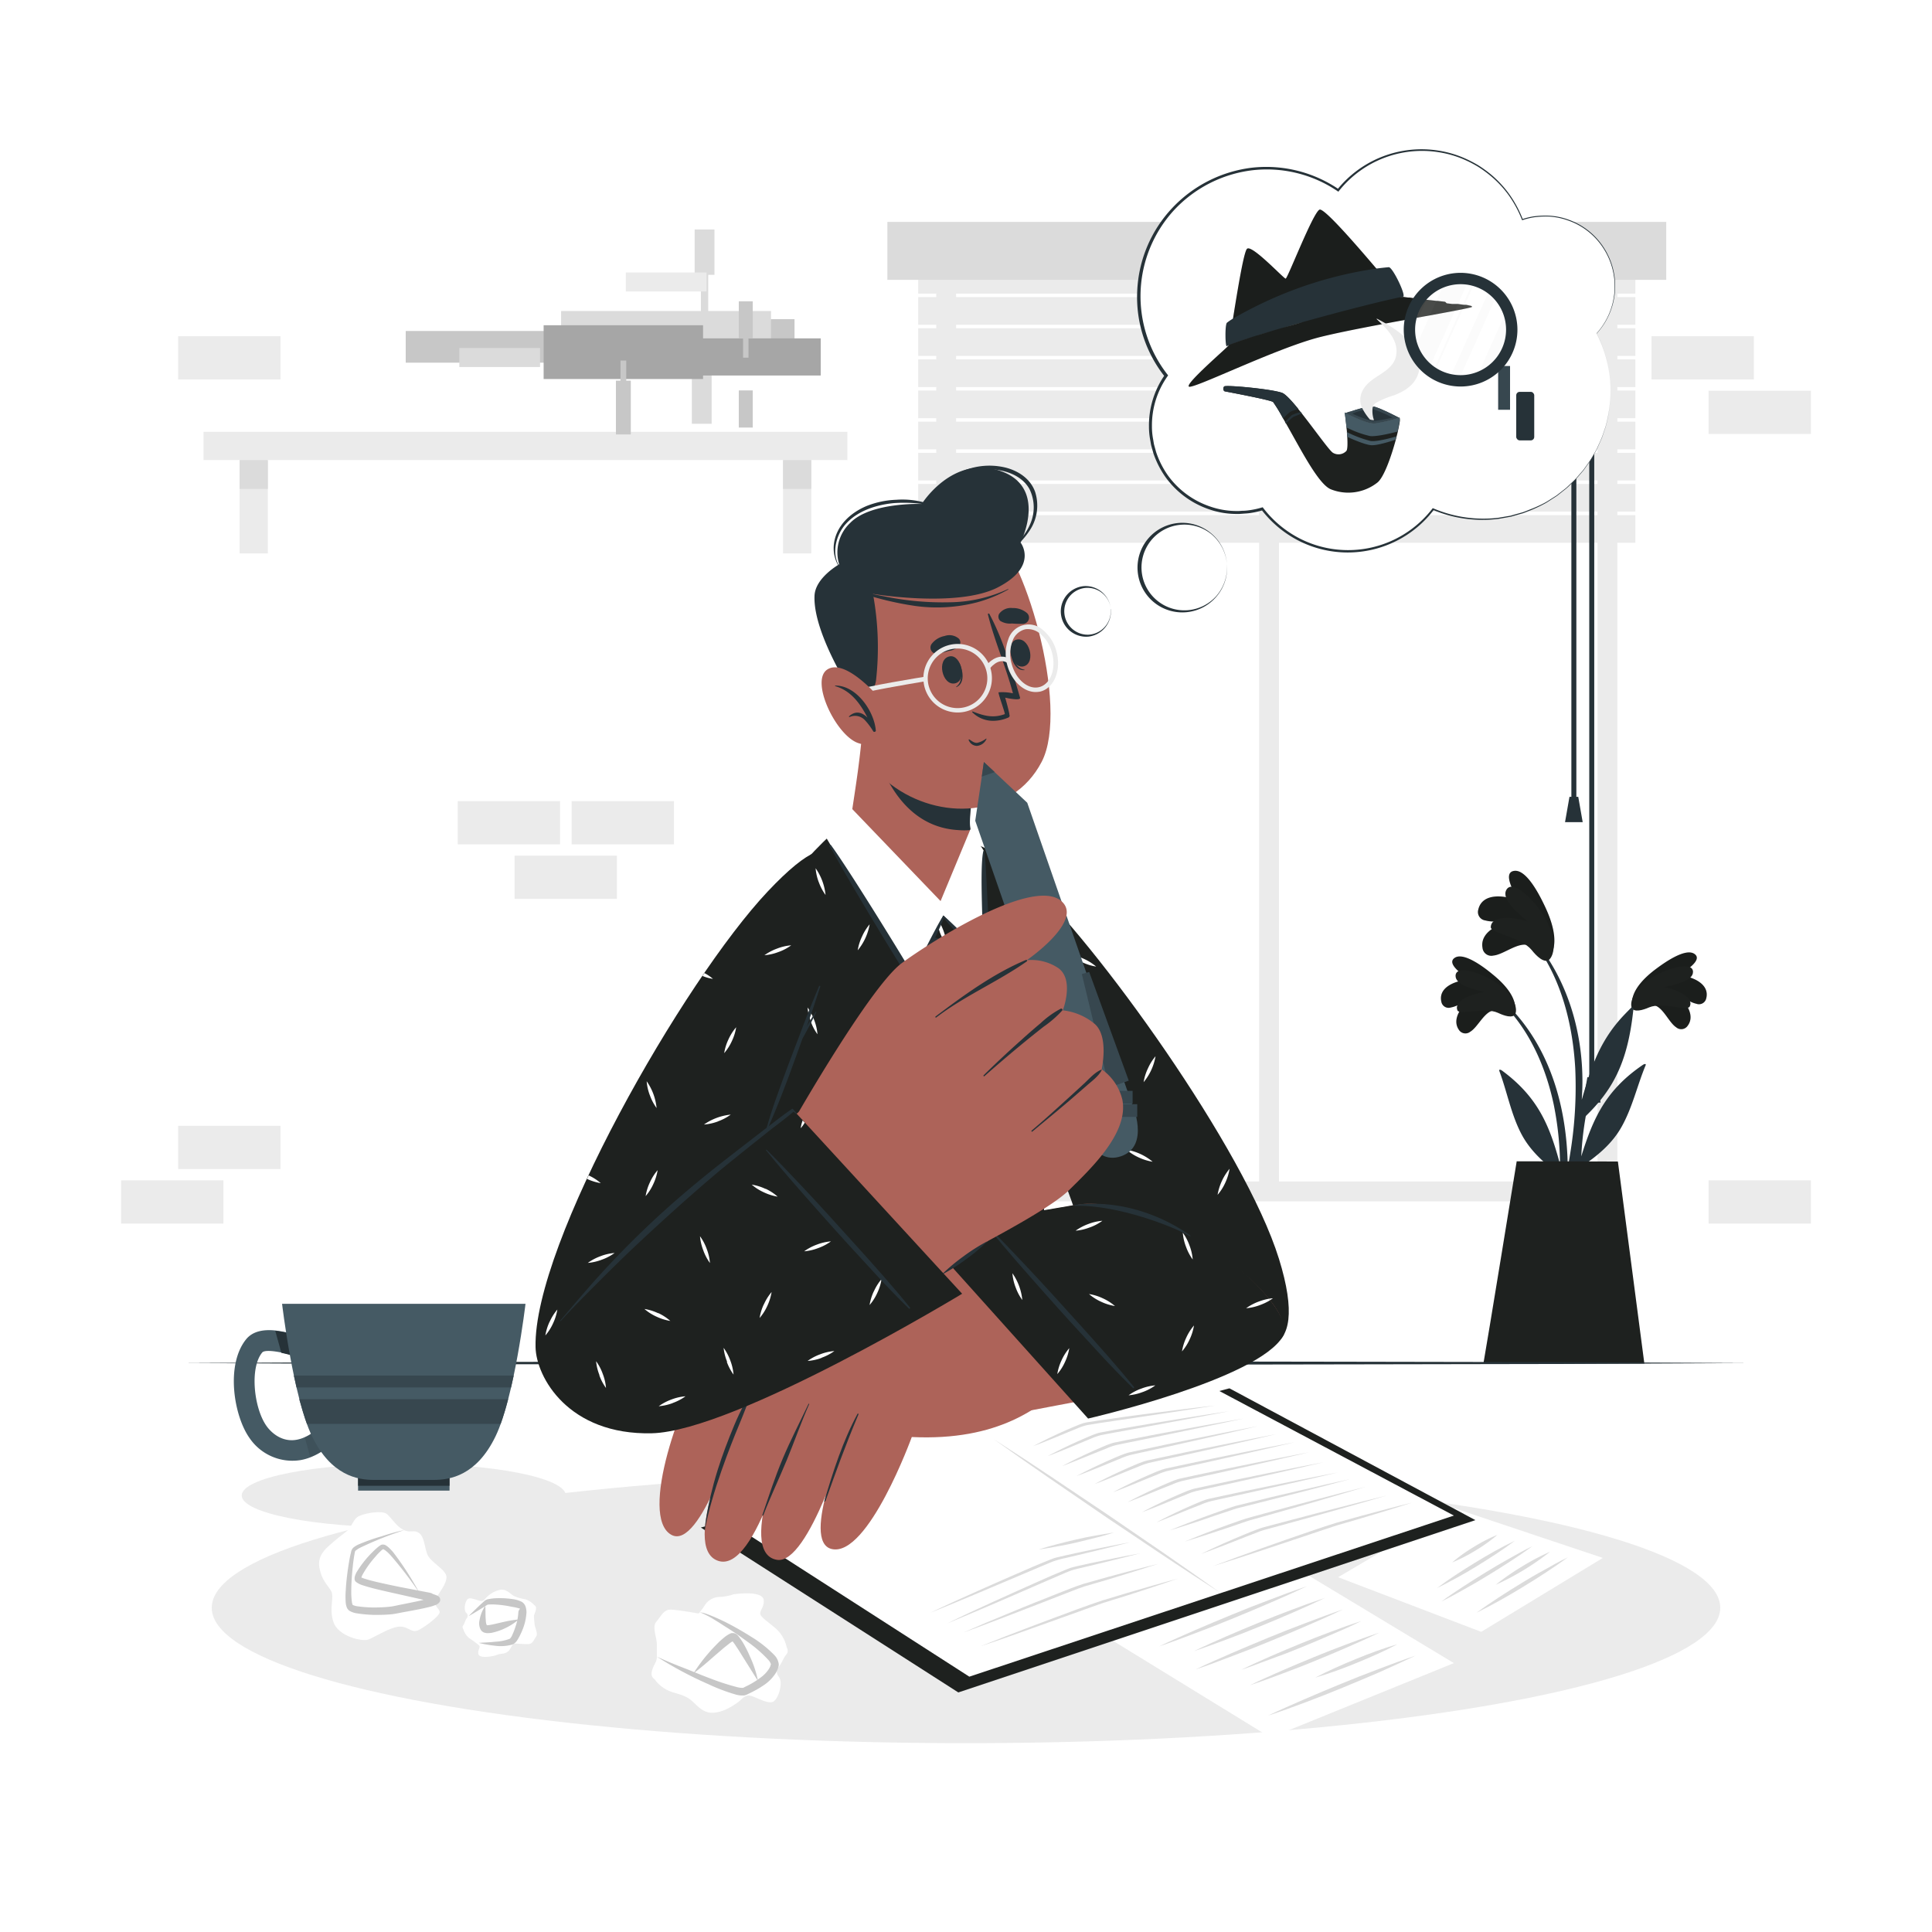 <svg class="animated" id="freepik_stories-novelist-writing" xmlns="http://www.w3.org/2000/svg" viewBox="0 0 500 500" version="1.1" xmlns:xlink="http://www.w3.org/1999/xlink" xmlns:svgjs="http://svgjs.com/svgjs"><style>svg#freepik_stories-novelist-writing:not(.animated) .animable {opacity: 0;}svg#freepik_stories-novelist-writing.animated #freepik--background-complete--inject-3 {animation: 1s 1 forwards cubic-bezier(.36,-0.01,.5,1.38) slideLeft;animation-delay: 0s;}svg#freepik_stories-novelist-writing.animated #freepik--Shadow--inject-3 {animation: 1s 1 forwards cubic-bezier(.36,-0.01,.5,1.38) fadeIn;animation-delay: 0s;}svg#freepik_stories-novelist-writing.animated #freepik--Plant--inject-3 {animation: 1s 1 forwards cubic-bezier(.36,-0.01,.5,1.38) lightSpeedLeft;animation-delay: 0s;}svg#freepik_stories-novelist-writing.animated #freepik--Desk--inject-3 {animation: 1s 1 forwards cubic-bezier(.36,-0.01,.5,1.38) slideLeft;animation-delay: 0s;}svg#freepik_stories-novelist-writing.animated #freepik--Notes--inject-3 {animation: 1s 1 forwards cubic-bezier(.36,-0.01,.5,1.38) slideDown;animation-delay: 0s;}svg#freepik_stories-novelist-writing.animated #freepik--Trash--inject-3 {animation: 1s 1 forwards cubic-bezier(.36,-0.01,.5,1.38) slideUp;animation-delay: 0s;}svg#freepik_stories-novelist-writing.animated #freepik--Character--inject-3 {animation: 1s 1 forwards cubic-bezier(.36,-0.01,.5,1.38) zoomOut;animation-delay: 0s;}svg#freepik_stories-novelist-writing.animated #freepik--Mug--inject-3 {animation: 1s 1 forwards cubic-bezier(.36,-0.01,.5,1.38) slideLeft;animation-delay: 0s;}svg#freepik_stories-novelist-writing.animated #freepik--speech-bubble--inject-3 {animation: 1s 1 forwards cubic-bezier(.36,-0.01,.5,1.38) fadeIn;animation-delay: 0s;}            @keyframes slideLeft {                0% {                    opacity: 0;                    transform: translateX(-30px);                }                100% {                    opacity: 1;                    transform: translateX(0);                }            }                    @keyframes fadeIn {                0% {                    opacity: 0;                }                100% {                    opacity: 1;                }            }                    @keyframes lightSpeedLeft {              from {                transform: translate3d(-50%, 0, 0) skewX(20deg);                opacity: 0;              }              60% {                transform: skewX(-10deg);                opacity: 1;              }              80% {                transform: skewX(2deg);              }              to {                opacity: 1;                transform: translate3d(0, 0, 0);              }            }                    @keyframes slideDown {                0% {                    opacity: 0;                    transform: translateY(-30px);                }                100% {                    opacity: 1;                    transform: translateY(0);                }            }                    @keyframes slideUp {                0% {                    opacity: 0;                    transform: translateY(30px);                }                100% {                    opacity: 1;                    transform: inherit;                }            }                    @keyframes zoomOut {                0% {                    opacity: 0;                    transform: scale(1.5);                }                100% {                    opacity: 1;                    transform: scale(1);                }            }        </style><g id="freepik--background-complete--inject-3" class="animable" style="transform-origin: 250px 187.042px;"><g id="elnx0l5fvb1p"><rect x="52.67" y="111.75" width="166.63" height="7.31" style="fill: rgb(235, 235, 235); transform-origin: 135.985px 115.405px; transform: rotate(180deg);" class="animable"></rect></g><rect x="202.65" y="119.06" width="7.31" height="24.17" style="fill: rgb(235, 235, 235); transform-origin: 206.305px 131.145px;" id="elaldhfjy3kv9" class="animable"></rect><rect x="202.65" y="119.06" width="7.31" height="7.47" style="fill: rgb(219, 219, 219); transform-origin: 206.305px 122.795px;" id="el4l8027s5n73" class="animable"></rect><rect x="62.01" y="119.06" width="7.31" height="24.17" style="fill: rgb(235, 235, 235); transform-origin: 65.665px 131.145px;" id="elwll1dcyzrlc" class="animable"></rect><rect x="62.01" y="119.06" width="7.31" height="7.47" style="fill: rgb(219, 219, 219); transform-origin: 65.665px 122.795px;" id="elt5qb0zrew7" class="animable"></rect><g id="elcpu7bqi7qt8"><rect x="159.05" y="82.6" width="46.57" height="11.73" style="fill: rgb(199, 199, 199); transform-origin: 182.335px 88.465px; transform: rotate(90deg);" class="animable"></rect></g><g id="elmarg12fgci8"><rect x="179.78" y="59.39" width="5.12" height="11.73" style="fill: rgb(219, 219, 219); transform-origin: 182.34px 65.255px; transform: rotate(90deg);" class="animable"></rect></g><g id="el8yecaibn22h"><rect x="181.39" y="69.45" width="1.9" height="11.73" style="fill: rgb(219, 219, 219); transform-origin: 182.34px 75.315px; transform: rotate(90deg);" class="animable"></rect></g><g id="eld5comt2z3s"><rect x="179.05" y="96.49" width="5.12" height="13.19" style="fill: rgb(219, 219, 219); transform-origin: 181.61px 103.085px; transform: rotate(90deg);" class="animable"></rect></g><g id="elckn7w1uxlfq"><rect x="145.21" y="80.49" width="54.33" height="8.2" style="fill: rgb(219, 219, 219); transform-origin: 172.375px 84.59px; transform: rotate(90deg);" class="animable"></rect></g><g id="el48ab0sv2ll4"><rect x="161.96" y="70.52" width="20.89" height="4.92" style="fill: rgb(235, 235, 235); transform-origin: 172.405px 72.98px; transform: rotate(90deg);" class="animable"></rect></g><g id="elqk2jifrmf2o"><rect x="105" y="85.66" width="54.33" height="8.2" style="fill: rgb(199, 199, 199); transform-origin: 132.165px 89.76px; transform: rotate(135.33deg);" class="animable"></rect></g><g id="eljfyjs6byvh"><rect x="118.87" y="90.06" width="20.89" height="4.92" style="fill: rgb(219, 219, 219); transform-origin: 129.315px 92.52px; transform: rotate(135.33deg);" class="animable"></rect></g><g id="elu10yqthmzzh"><rect x="140.69" y="84.17" width="41.26" height="13.92" style="fill: rgb(166, 166, 166); transform-origin: 161.32px 91.13px; transform: rotate(90deg);" class="animable"></rect></g><g id="eldn278wn0fzi"><rect x="159.4" y="98.51" width="3.85" height="13.92" style="fill: rgb(199, 199, 199); transform-origin: 161.325px 105.47px; transform: rotate(90deg);" class="animable"></rect></g><g id="el59pitcx66rs"><rect x="160.58" y="93.31" width="1.49" height="13.92" style="fill: rgb(199, 199, 199); transform-origin: 161.325px 100.27px; transform: rotate(90deg);" class="animable"></rect></g><g id="elyucq9hjdvc9"><rect x="173.62" y="87.57" width="38.78" height="9.61" style="fill: rgb(166, 166, 166); transform-origin: 193.01px 92.375px; transform: rotate(90deg);" class="animable"></rect></g><g id="eljmpnahgxxvb"><rect x="191.2" y="101.04" width="3.61" height="9.61" style="fill: rgb(199, 199, 199); transform-origin: 193.005px 105.845px; transform: rotate(90deg);" class="animable"></rect></g><g id="el4nnxjwz40wb"><rect x="191.2" y="77.98" width="3.61" height="9.61" style="fill: rgb(199, 199, 199); transform-origin: 193.005px 82.785px; transform: rotate(90deg);" class="animable"></rect></g><g id="el9vkeq6gjjtd"><rect x="192.31" y="82.96" width="1.4" height="9.61" style="fill: rgb(199, 199, 199); transform-origin: 193.01px 87.765px; transform: rotate(90deg);" class="animable"></rect></g><path d="M418.57,310.91H242.3V58.43H418.57Zm-171.13-5.15h166V63.58h-166Z" style="fill: rgb(235, 235, 235); transform-origin: 330.435px 184.67px;" id="elun1kp6eyyji" class="animable"></path><rect x="325.86" y="64.92" width="5.14" height="243.41" style="fill: rgb(235, 235, 235); transform-origin: 328.43px 186.625px;" id="elo8ebukmo55s" class="animable"></rect><rect x="237.63" y="68.83" width="185.6" height="7.16" style="fill: rgb(235, 235, 235); transform-origin: 330.43px 72.41px;" id="eljo0zxy4veoa" class="animable"></rect><rect x="237.63" y="76.89" width="185.6" height="7.16" style="fill: rgb(235, 235, 235); transform-origin: 330.43px 80.47px;" id="elnamicdx018n" class="animable"></rect><rect x="237.63" y="84.95" width="185.6" height="7.16" style="fill: rgb(235, 235, 235); transform-origin: 330.43px 88.53px;" id="elsvfijk1z79d" class="animable"></rect><rect x="237.63" y="93.01" width="185.6" height="7.16" style="fill: rgb(235, 235, 235); transform-origin: 330.43px 96.59px;" id="elpk3e3mj3ujp" class="animable"></rect><rect x="237.63" y="101.07" width="185.6" height="7.16" style="fill: rgb(235, 235, 235); transform-origin: 330.43px 104.65px;" id="elir62wtnrp5m" class="animable"></rect><rect x="237.63" y="109.13" width="185.6" height="7.16" style="fill: rgb(235, 235, 235); transform-origin: 330.43px 112.71px;" id="elji28rpwgwnm" class="animable"></rect><rect x="237.63" y="117.19" width="185.6" height="7.16" style="fill: rgb(235, 235, 235); transform-origin: 330.43px 120.77px;" id="el9n6djcnkkn9" class="animable"></rect><rect x="237.63" y="125.25" width="185.6" height="7.16" style="fill: rgb(235, 235, 235); transform-origin: 330.43px 128.83px;" id="elc6pr02asft5" class="animable"></rect><rect x="237.63" y="133.31" width="185.6" height="7.16" style="fill: rgb(235, 235, 235); transform-origin: 330.43px 136.89px;" id="eldhg2uo57f1" class="animable"></rect><rect x="406.67" y="67.38" width="1.29" height="139.4" style="fill: rgb(38, 50, 56); transform-origin: 407.315px 137.08px;" id="elcoarg7mg7rg" class="animable"></rect><polygon points="409.6 212.77 405.03 212.77 406.18 206.21 408.45 206.21 409.6 212.77" style="fill: rgb(38, 50, 56); transform-origin: 407.315px 209.49px;" id="ely7kxtwa0pmj" class="animable"></polygon><rect x="411.3" y="67.38" width="1.29" height="213.15" style="fill: rgb(38, 50, 56); transform-origin: 411.945px 173.955px;" id="elctz2o4gati5" class="animable"></rect><polygon points="414.23 285.35 409.66 285.35 410.81 278.79 413.08 278.79 414.23 285.35" style="fill: rgb(38, 50, 56); transform-origin: 411.945px 282.07px;" id="elqa4psuj7qpp" class="animable"></polygon><rect x="229.65" y="57.43" width="201.57" height="14.99" style="fill: rgb(219, 219, 219); transform-origin: 330.435px 64.925px;" id="elhgv1qz0rl3" class="animable"></rect><rect x="46.11" y="291.36" width="26.48" height="11.19" style="fill: rgb(235, 235, 235); transform-origin: 59.35px 296.955px;" id="elhiclcg562t" class="animable"></rect><rect x="31.34" y="305.47" width="26.48" height="11.19" style="fill: rgb(235, 235, 235); transform-origin: 44.58px 311.065px;" id="elcg0wcys20km" class="animable"></rect><rect x="147.94" y="207.33" width="26.48" height="11.19" style="fill: rgb(235, 235, 235); transform-origin: 161.18px 212.925px;" id="eldx995oom1te" class="animable"></rect><rect x="133.17" y="221.44" width="26.48" height="11.19" style="fill: rgb(235, 235, 235); transform-origin: 146.41px 227.035px;" id="ele8lbjlcsrr" class="animable"></rect><rect x="118.46" y="207.33" width="26.48" height="11.19" style="fill: rgb(235, 235, 235); transform-origin: 131.7px 212.925px;" id="eliew6vhwxl2b" class="animable"></rect><rect x="442.18" y="305.47" width="26.48" height="11.19" style="fill: rgb(235, 235, 235); transform-origin: 455.42px 311.065px;" id="ela5m8dcgeies" class="animable"></rect><rect x="427.41" y="87.01" width="26.48" height="11.19" style="fill: rgb(235, 235, 235); transform-origin: 440.65px 92.605px;" id="elye0l3bgua2" class="animable"></rect><rect x="442.18" y="101.12" width="26.48" height="11.19" style="fill: rgb(235, 235, 235); transform-origin: 455.42px 106.715px;" id="elz9aymsk2x6" class="animable"></rect><rect x="46.11" y="87.01" width="26.48" height="11.19" style="fill: rgb(235, 235, 235); transform-origin: 59.35px 92.605px;" id="elhreuxome0y" class="animable"></rect></g><g id="freepik--Shadow--inject-3" class="animable" style="transform-origin: 250px 414.94px;"><ellipse cx="250" cy="416.08" rx="195.2" ry="35.05" style="fill: rgb(235, 235, 235); transform-origin: 250px 416.08px;" id="elrukkxu30tv" class="animable"></ellipse><ellipse cx="104.5" cy="387.03" rx="41.94" ry="8.28" style="fill: rgb(235, 235, 235); transform-origin: 104.5px 387.03px;" id="elmmjggf7tkwl" class="animable"></ellipse></g><g id="freepik--Plant--inject-3" class="animable" style="transform-origin: 407.308px 289.135px;"><path d="M389.77,259.7c15.39,15.06,18,38.37,14.73,58.79-.09.46-.8.33-.8-.1,0-4.65.14-9.25.12-13.85-.08-.21-.15-.4-.24-.61-4-2.92-7.71-6.22-10-10.75-2.57-5.05-3.58-10.75-5.55-16-.18-.51.36-.36.71-.1,9.36,6.91,12.34,14.34,15,24.26a82.73,82.73,0,0,0-1.63-15.45c-2-9.43-6-18.76-12.79-25.76A.29.29,0,0,1,389.77,259.7Z" style="fill: rgb(38, 50, 56); transform-origin: 396.869px 289.192px;" id="el02n2514rsuod" class="animable"></path><path d="M386.87,261.45c-2.64.09-4.3,4.32-6.37,5.56a2,2,0,0,1-2.92-.46c-2-2.85.76-6.37,3.4-8.34-1.89.77-3.45,2.14-5.48,2.52a1.91,1.91,0,0,1-2.48-1.48c-.9-3.89,4-5.62,7.33-5.7-1.62-1.13-6.27-4.2-3.8-5.71s8,2.87,9.74,4.32c2.62,2.12,5.74,5.29,5.86,8.62C392.3,264.65,388.91,262.27,386.87,261.45Z" style="fill: rgb(30, 33, 31); transform-origin: 382.533px 257.488px;" id="elnny8xegv22e" class="animable"></path><g id="el9rg63x2zxum"><path d="M386.87,261.45c-2.64.09-4.3,4.32-6.37,5.56a2,2,0,0,1-2.92-.46c-2-2.85.76-6.37,3.4-8.34-1.89.77-3.45,2.14-5.48,2.52a1.91,1.91,0,0,1-2.48-1.48c-.9-3.89,4-5.62,7.33-5.7-1.62-1.13-6.27-4.2-3.8-5.71s8,2.87,9.74,4.32c2.62,2.12,5.74,5.29,5.86,8.62C392.3,264.65,388.91,262.27,386.87,261.45Z" style="opacity: 0.1; transform-origin: 382.533px 257.488px;" class="animable"></path></g><path d="M387.64,262.11c-3.38-1.54-9.89.67-10.44-.61-1.12-2.61,4.08-4.4,6.88-4.74-2.58-.7-7.53-1.82-7.38-4.31.19-3,7.59-.42,11.34,2.45,4.72,3.62,4.69,7.11,3.91,7.81C390.88,263.67,388.2,262.36,387.64,262.11Z" style="fill: rgb(30, 33, 31); transform-origin: 384.519px 257.084px;" id="el5islqpbaa38" class="animable"></path><path d="M424.81,258.21c-15.95,14.47-19.41,37.66-16.95,58.18.07.47.79.37.8-.07.18-4.64.22-9.25.4-13.83.1-.21.17-.41.27-.61,4.12-2.77,7.94-5.93,10.39-10.36,2.76-4.95,4-10.61,6.16-15.81.2-.5-.35-.37-.71-.12-9.62,6.54-12.88,13.85-15.94,23.67a82.88,82.88,0,0,1,2.21-15.39c2.38-9.33,6.74-18.51,13.77-25.24A.29.29,0,0,0,424.81,258.21Z" style="fill: rgb(38, 50, 56); transform-origin: 416.533px 287.415px;" id="elq3nk3a4rdq9" class="animable"></path><path d="M427.64,260.07c2.64.19,4.14,4.48,6.15,5.79a2,2,0,0,0,2.94-.34c2.15-2.78-.52-6.4-3.08-8.47,1.86.85,3.37,2.27,5.38,2.73a1.92,1.92,0,0,0,2.54-1.39c1-3.85-3.77-5.76-7.11-6,1.66-1.07,6.43-4,4-5.56s-8.07,2.57-9.91,3.94c-2.69,2-5.93,5.08-6.18,8.39C422.09,263.06,425.57,260.81,427.64,260.07Z" style="fill: rgb(30, 33, 31); transform-origin: 432.03px 256.418px;" id="ellidxjql9sm" class="animable"></path><g id="eledyuzg669xa"><path d="M427.64,260.07c2.64.19,4.14,4.48,6.15,5.79a2,2,0,0,0,2.94-.34c2.15-2.78-.52-6.4-3.08-8.47,1.86.85,3.37,2.27,5.38,2.73a1.92,1.92,0,0,0,2.54-1.39c1-3.85-3.77-5.76-7.11-6,1.66-1.07,6.43-4,4-5.56s-8.07,2.57-9.91,3.94c-2.69,2-5.93,5.08-6.18,8.39C422.09,263.06,425.57,260.81,427.64,260.07Z" style="opacity: 0.1; transform-origin: 432.03px 256.418px;" class="animable"></path></g><path d="M426.85,260.69c3.44-1.41,9.85,1.06,10.45-.2,1.22-2.57-3.9-4.55-6.69-5,2.61-.61,7.59-1.53,7.54-4-.07-3-7.57-.71-11.43,2-4.85,3.44-5,6.93-4.2,7.66C423.55,262.14,426.28,260.93,426.85,260.69Z" style="fill: rgb(30, 33, 31); transform-origin: 430.152px 255.803px;" id="eld171rheb7vs" class="animable"></path><path d="M408.5,296.42a157.77,157.77,0,0,1-4.95,22.88.57.57,0,0,1-1.11-.23c1-7.05,2.95-14,4-21a106,106,0,0,0,1.23-21.58C407,264.59,403.77,252,396,242.66c-.18-.22.19-.53.36-.33,15.52,18.1,13.05,40.29,13,42.27,2.2-7.49,4.46-16.08,12.77-23.7.36-.33.64-.18.58.38-1.48,13.9-5.35,21.15-13.4,28.58Q409,293.17,408.5,296.42Z" style="fill: rgb(38, 50, 56); transform-origin: 409.335px 280.981px;" id="ela4rbgur2lma" class="animable"></path><path d="M395.87,244.74c-2.79-1.24-6.64,2.31-9.4,2.56a2.29,2.29,0,0,1-2.8-2c-.69-4,4-6.23,7.72-6.95-2.34-.14-4.65.49-7-.14a2.2,2.2,0,0,1-1.82-2.78c1-4.49,7-3.83,10.48-2.23-1.12-2-4.4-7.51-1.08-7.83s6.82,7,7.94,9.38c1.65,3.52,3.29,8.38,1.74,11.89C399.89,250.79,397.58,246.61,395.87,244.74Z" style="fill: rgb(30, 33, 31); transform-origin: 392.379px 236.887px;" id="elmw9le9lp25" class="animable"></path><g id="elsbr2mmdwnlb"><path d="M395.87,244.74c-2.79-1.24-6.64,2.31-9.4,2.56a2.29,2.29,0,0,1-2.8-2c-.69-4,4-6.23,7.72-6.95-2.34-.14-4.65.49-7-.14a2.2,2.2,0,0,1-1.82-2.78c1-4.49,7-3.83,10.48-2.23-1.12-2-4.4-7.51-1.08-7.83s6.82,7,7.94,9.38c1.65,3.52,3.29,8.38,1.74,11.89C399.89,250.79,397.58,246.61,395.87,244.74Z" style="opacity: 0.1; transform-origin: 392.379px 236.887px;" class="animable"></path></g><path d="M396.34,245.8c-2.74-3.3-10.6-4.27-10.53-5.88.15-3.27,6.44-2.51,9.53-1.46-2.33-2-6.9-5.67-5.49-8.18,1.72-3.06,8.09,3.38,10.53,8.25,3.08,6.13,1.29,9.74.13,10.07C398.91,249.06,396.79,246.35,396.34,245.8Z" style="fill: rgb(30, 33, 31); transform-origin: 393.951px 239.069px;" id="elai4bqgbclsm" class="animable"></path><path d="M418.71,300.6l6.85,52.31H383.9c.86-4.64,8.62-52.37,8.62-52.37Z" style="fill: rgb(30, 33, 31); transform-origin: 404.73px 326.725px;" id="elihi8l98eb7f" class="animable"></path></g><g id="freepik--Desk--inject-3" class="animable" style="transform-origin: 250px 352.76px;"><polygon points="47.44 352.76 98.08 352.51 148.72 352.43 250 352.26 351.28 352.42 401.92 352.51 452.56 352.76 401.92 353 351.28 353.09 250 353.26 148.72 353.09 98.08 353 47.44 352.76" style="fill: rgb(38, 50, 56); transform-origin: 250px 352.76px;" id="elhjm7ldoboud" class="animable"></polygon></g><g id="freepik--Notes--inject-3" class="animable" style="transform-origin: 298.095px 404.495px;"><polygon points="346.31 408.18 376.48 390.36 414.81 403.19 383.33 422.32 346.31 408.18" style="fill: rgb(255, 255, 255); transform-origin: 380.56px 406.34px;" id="elxypzwcspycg" class="animable"></polygon><path d="M382.14,417.36c1.85-1.37,3.76-2.64,5.68-3.91s3.88-2.47,5.83-3.67,3.94-2.37,6-3.48l3-1.67c1-.53,2-1.08,3.08-1.58-.93.69-1.88,1.33-2.82,2L400,407c-1.92,1.27-3.87,2.48-5.83,3.68s-3.94,2.36-5.95,3.48S384.21,416.34,382.14,417.36Z" style="fill: rgb(219, 219, 219); transform-origin: 393.935px 410.205px;" id="el6igj8r7ghi" class="animable"></path><path d="M387.12,410.12a59.82,59.82,0,0,1,6.75-4.69,59.22,59.22,0,0,1,7.27-3.83,67.21,67.21,0,0,1-14,8.52Z" style="fill: rgb(219, 219, 219); transform-origin: 394.13px 405.86px;" id="el0frl0nvl0mqo" class="animable"></path><path d="M373.05,414.46c1.85-1.37,3.76-2.64,5.69-3.9s3.87-2.48,5.82-3.68,3.94-2.36,5.95-3.48l3-1.67c1-.52,2-1.08,3.07-1.58-.93.69-1.88,1.33-2.82,2l-2.87,1.91c-1.92,1.27-3.87,2.47-5.83,3.67s-3.94,2.37-5.95,3.48S375.12,413.45,373.05,414.46Z" style="fill: rgb(219, 219, 219); transform-origin: 384.815px 407.305px;" id="elu9hdbmuwvh" class="animable"></path><path d="M371.89,411c3.15-2.38,6.47-4.5,9.82-6.56s6.77-4,10.34-5.7c-3.15,2.38-6.47,4.5-9.82,6.56S375.45,409.25,371.89,411Z" style="fill: rgb(219, 219, 219); transform-origin: 381.97px 404.87px;" id="el92pb2f0qvmn" class="animable"></path><path d="M375.83,404.35a40.69,40.69,0,0,1,5.58-4,40.25,40.25,0,0,1,6.1-3.12,40.69,40.69,0,0,1-5.58,4A41.22,41.22,0,0,1,375.83,404.35Z" style="fill: rgb(219, 219, 219); transform-origin: 381.67px 400.79px;" id="elwv6as1i830h" class="animable"></path><polygon points="282.61 421.3 330.27 402.68 376.26 430.41 328.84 449.69 282.61 421.3" style="fill: rgb(255, 255, 255); transform-origin: 329.435px 426.185px;" id="eljc5k0ibc64" class="animable"></polygon><path d="M328.17,444c3.1-1.48,6.25-2.86,9.4-4.23s6.33-2.69,9.5-4,6.38-2.57,9.59-3.78l4.83-1.81c1.62-.57,3.23-1.17,4.87-1.71-1.55.75-3.12,1.44-4.68,2.17L357,432.76c-3.14,1.37-6.32,2.68-9.5,4s-6.37,2.57-9.59,3.78S331.43,442.94,328.17,444Z" style="fill: rgb(219, 219, 219); transform-origin: 347.265px 436.235px;" id="elxu1vkogyf9c" class="animable"></path><path d="M340.38,434.17c3.4-1.8,6.91-3.33,10.45-4.79s7.13-2.78,10.83-3.86c-3.4,1.81-6.91,3.33-10.45,4.79S344.08,433.09,340.38,434.17Z" style="fill: rgb(219, 219, 219); transform-origin: 351.02px 429.845px;" id="elqrw0asqa2ct" class="animable"></path><path d="M323.47,436.14c2.71-1.32,5.47-2.55,8.23-3.76s5.54-2.36,8.33-3.51,5.59-2.25,8.41-3.3l4.24-1.57c1.43-.49,2.84-1,4.28-1.47-1.35.67-2.73,1.28-4.09,1.92l-4.14,1.84c-2.75,1.21-5.54,2.36-8.33,3.51s-5.59,2.24-8.41,3.29S326.34,435.2,323.47,436.14Z" style="fill: rgb(219, 219, 219); transform-origin: 340.215px 429.335px;" id="el5w177rkowbw" class="animable"></path><path d="M321.25,432.14c2.51-1.25,5.06-2.39,7.61-3.51s5.13-2.2,7.71-3.26,5.18-2.08,7.8-3.05l3.92-1.44c1.33-.45,2.64-.93,4-1.35-1.25.63-2.52,1.2-3.78,1.8L344.65,423c-2.55,1.13-5.12,2.19-7.7,3.26s-5.18,2.07-7.8,3S323.91,431.28,321.25,432.14Z" style="fill: rgb(219, 219, 219); transform-origin: 336.77px 425.835px;" id="ely82d0uhmm9" class="animable"></path><path d="M309.38,432.06c3.1-1.49,6.25-2.87,9.4-4.24s6.32-2.68,9.5-4,6.38-2.56,9.59-3.77l4.83-1.81c1.62-.57,3.23-1.18,4.86-1.72-1.54.75-3.12,1.45-4.68,2.17l-4.72,2.07c-3.15,1.38-6.32,2.68-9.5,4s-6.38,2.56-9.59,3.77S312.64,431,309.38,432.06Z" style="fill: rgb(219, 219, 219); transform-origin: 328.47px 424.29px;" id="elkr9bu8q8zqn" class="animable"></path><path d="M309,427.31c2.75-1.34,5.54-2.57,8.33-3.8s5.61-2.39,8.43-3.55,5.65-2.27,8.51-3.34l4.29-1.59c1.44-.5,2.87-1,4.33-1.49-1.37.67-2.77,1.29-4.15,1.95l-4.18,1.85c-2.79,1.23-5.61,2.39-8.43,3.55s-5.65,2.27-8.51,3.33S311.88,426.35,309,427.31Z" style="fill: rgb(219, 219, 219); transform-origin: 325.945px 420.425px;" id="elfjaexuzs34a" class="animable"></path><path d="M300,426.07c3.11-1.49,6.25-2.87,9.4-4.24s6.33-2.69,9.51-4,6.37-2.57,9.59-3.78l4.82-1.81c1.63-.57,3.23-1.17,4.87-1.71-1.55.75-3.12,1.44-4.68,2.17l-4.72,2.07c-3.15,1.38-6.33,2.68-9.51,4s-6.37,2.56-9.59,3.77S303.24,425,300,426.07Z" style="fill: rgb(219, 219, 219); transform-origin: 319.095px 418.3px;" id="ele7ak3amez2k" class="animable"></path><path d="M310.9,416.72c3.61-1.89,7.34-3.51,11.1-5.05s7.56-3,11.47-4.13c-3.61,1.9-7.34,3.51-11.1,5S314.81,415.55,310.9,416.72Z" style="fill: rgb(219, 219, 219); transform-origin: 322.185px 412.13px;" id="elgosdhi1sbz" class="animable"></path><polygon points="181.38 395.32 318.18 359.3 381.83 393.41 248.01 438 181.38 395.32" style="fill: rgb(30, 33, 31); transform-origin: 281.605px 398.65px;" id="ela1wl9uuv9k6" class="animable"></polygon><path d="M189.86,394.7l61,39.22,125.41-41.69-61.53-32.68s-37.53,4.94-39.28,5.48-18.3,7.42-18.3,7.42-23.22,4-24.79,4.56S189.86,394.7,189.86,394.7Z" style="fill: rgb(255, 255, 255); transform-origin: 283.065px 396.735px;" id="eluy00jv8qpst" class="animable"></path><polygon points="257.17 372.45 264.62 377.27 272.02 382.17 286.76 392.06 301.41 402.09 308.69 407.16 315.94 412.29 308.49 407.46 301.08 402.57 286.34 392.68 271.7 382.64 264.42 377.58 257.17 372.45" style="fill: rgb(219, 219, 219); transform-origin: 286.555px 392.37px;" id="el7kljlncyxui" class="animable"></polygon><path d="M268.82,401c1.58-.51,3.19-.95,4.8-1.38s3.23-.81,4.85-1.19,3.26-.72,4.9-1,3.28-.6,4.94-.82c-1.59.52-3.2,1-4.81,1.38s-3.22.81-4.84,1.19-3.25.72-4.89,1S270.49,400.8,268.82,401Z" style="fill: rgb(219, 219, 219); transform-origin: 278.565px 398.805px;" id="el6u5te2vuvra" class="animable"></path><path d="M240.84,417.35c4.13-2,8.3-3.86,12.47-5.73s8.37-3.7,12.57-5.52c2.1-.92,4.21-1.79,6.35-2.64a10.7,10.7,0,0,1,1.68-.5l1.68-.39,3.35-.74c4.48-.94,9-1.86,13.46-2.68-4.43,1.15-8.88,2.21-13.33,3.28l-3.33.79a25.12,25.12,0,0,0-3.26.9c-2.11.84-4.2,1.78-6.31,2.65l-12.64,5.35C249.31,413.89,245.09,415.65,240.84,417.35Z" style="fill: rgb(219, 219, 219); transform-origin: 266.62px 408.25px;" id="elx8jp7j3m8jb" class="animable"></path><path d="M245.11,420.16c4-2,8-3.83,12.08-5.69s8.11-3.66,12.17-5.47c2-.91,4.08-1.78,6.14-2.63.52-.21,1-.43,1.58-.62s1.1-.28,1.64-.42l3.26-.73c4.35-.92,8.71-1.81,13.09-2.6-4.3,1.13-8.63,2.16-12.95,3.22l-3.24.77c-.54.14-1.09.26-1.59.43s-1,.39-1.52.6l-6.12,2.64c-4.09,1.75-8.14,3.58-12.24,5.31S249.23,418.46,245.11,420.16Z" style="fill: rgb(219, 219, 219); transform-origin: 270.09px 411.08px;" id="elvg1oqwzf0z" class="animable"></path><path d="M249.35,422.48q6.12-2.69,12.31-5.21c4.11-1.73,8.26-3.35,12.4-5,2.08-.82,4.12-1.65,6.29-2.36l6.43-1.81c4.3-1.15,8.61-2.32,12.94-3.38-4.24,1.4-8.5,2.69-12.76,4l-6.42,1.88c-2.06.7-4.14,1.58-6.22,2.36-4.16,1.59-8.29,3.26-12.46,4.83S253.54,421,249.35,422.48Z" style="fill: rgb(219, 219, 219); transform-origin: 274.535px 413.6px;" id="el7fmj79qza48" class="animable"></path><path d="M310.79,402.17c3.79-1.85,7.64-3.56,11.54-5.16,1-.4,1.95-.81,2.94-1.17.5-.18,1-.37,1.53-.52l1.53-.41,6.11-1.62c4.06-1.1,8.15-2.12,12.23-3.18s8.16-2.08,12.26-3.08c-4.05,1.19-8.09,2.36-12.15,3.5s-8.11,2.3-12.17,3.39l-6.1,1.67L327,396c-.47.14-1,.33-1.46.52l-2.94,1.13C318.68,399.21,314.76,400.75,310.79,402.17Z" style="fill: rgb(219, 219, 219); transform-origin: 334.86px 394.6px;" id="el3c7gphqh1eo" class="animable"></path><path d="M306.66,398.94q5.65-2.37,11.41-4.42c1.93-.68,3.83-1.4,5.84-1.93l5.9-1.61c3.92-1.09,7.87-2.11,11.81-3.16s7.89-2.06,11.85-3.05c-3.91,1.18-7.81,2.35-11.73,3.48s-7.83,2.28-11.76,3.37l-5.89,1.66c-1,.25-1.92.6-2.89.92l-2.9,1C314.45,396.5,310.57,397.77,306.66,398.94Z" style="fill: rgb(219, 219, 219); transform-origin: 330.065px 391.855px;" id="elb4a96xgma1" class="animable"></path><path d="M302.68,396.07q5.63-2.32,11.35-4.36c1.91-.67,3.8-1.38,5.77-2l5.91-1.44c3.93-1,7.87-1.87,11.82-2.8s7.89-1.81,11.85-2.68c-3.91,1.07-7.82,2.12-11.74,3.12s-7.84,2-11.77,3c-1.95.49-3.94,1-5.87,1.48l-5.75,1.91Q308.51,394.33,302.68,396.07Z" style="fill: rgb(219, 219, 219); transform-origin: 326.03px 389.43px;" id="el6imbn6d0e0d" class="animable"></path><path d="M299.28,394c3.6-1.94,7.29-3.64,11.06-5.23.47-.2.94-.38,1.43-.55a10.41,10.41,0,0,1,1.52-.42l3-.65,6-1.28c8-1.65,15.95-3.28,23.95-4.8-7.92,1.88-15.87,3.66-23.81,5.43l-6,1.32-3,.67a17.81,17.81,0,0,0-2.83,1C306.85,390.91,303.11,392.54,299.28,394Z" style="fill: rgb(219, 219, 219); transform-origin: 322.76px 387.535px;" id="el055yfbqh22cu" class="animable"></path><path d="M295.55,391.35c3.6-1.93,7.29-3.64,11.06-5.22.47-.2.94-.38,1.44-.55a10,10,0,0,1,1.51-.42l3-.65,6-1.28c8-1.66,15.95-3.28,23.95-4.8-7.92,1.88-15.87,3.66-23.81,5.43l-6,1.32-3,.67a16,16,0,0,0-2.83,1C303.12,388.32,299.38,390,295.55,391.35Z" style="fill: rgb(219, 219, 219); transform-origin: 319.03px 384.89px;" id="el8ixhnwztpyo" class="animable"></path><path d="M291.82,388.76c3.6-1.93,7.29-3.64,11.06-5.22.47-.2.95-.39,1.44-.56a10.24,10.24,0,0,1,1.51-.41l3-.66,6-1.27c8-1.66,16-3.28,24-4.8-7.92,1.87-15.87,3.65-23.81,5.43l-6,1.31-3,.68a16,16,0,0,0-2.83,1C299.39,385.72,295.66,387.36,291.82,388.76Z" style="fill: rgb(219, 219, 219); transform-origin: 315.325px 382.3px;" id="elo26xgeuus7n" class="animable"></path><path d="M288.09,386.17c3.6-1.94,7.29-3.64,11.06-5.23.47-.2,1-.38,1.44-.55a10.28,10.28,0,0,1,1.51-.42l3-.65,6-1.27c8-1.66,15.95-3.29,23.95-4.8-7.92,1.87-15.86,3.65-23.81,5.43l-6,1.31-3,.67a16.91,16.91,0,0,0-2.83,1C295.66,383.13,291.93,384.77,288.09,386.17Z" style="fill: rgb(219, 219, 219); transform-origin: 311.57px 379.71px;" id="elqcmyop0bz1" class="animable"></path><path d="M283.28,384.08c3.6-1.93,7.29-3.63,11.06-5.22.47-.2,1-.38,1.44-.55a10.28,10.28,0,0,1,1.51-.42l3-.65,6-1.28c8-1.66,15.95-3.28,23.95-4.8-7.92,1.88-15.86,3.66-23.81,5.43l-6,1.32-3,.67a17.81,17.81,0,0,0-2.83,1C290.85,381.05,287.12,382.68,283.28,384.08Z" style="fill: rgb(219, 219, 219); transform-origin: 306.76px 377.62px;" id="elk6oh4t4ckue" class="animable"></path><path d="M278.61,382c3.59-1.93,7.29-3.63,11.05-5.22.47-.2.95-.38,1.44-.55a10.64,10.64,0,0,1,1.51-.42l3-.65,6-1.28c8-1.66,15.94-3.28,23.94-4.8-7.92,1.88-15.86,3.66-23.81,5.43l-6,1.32-3,.67a17.59,17.59,0,0,0-2.84,1C286.17,379,282.44,380.62,278.61,382Z" style="fill: rgb(219, 219, 219); transform-origin: 302.08px 375.54px;" id="el7q3fi1rynqt" class="animable"></path><path d="M274.88,379.43c3.58-1.93,7.27-3.63,11-5.22.47-.2.94-.38,1.43-.55a9.25,9.25,0,0,1,1.52-.41l3-.61,6-1.17c8-1.51,16-3,24-4.35-7.95,1.72-15.91,3.35-23.87,5l-6,1.22-3,.62a15.64,15.64,0,0,0-2.82,1C282.42,376.4,278.7,378,274.88,379.43Z" style="fill: rgb(219, 219, 219); transform-origin: 298.355px 373.275px;" id="eldzgvpdwzlf" class="animable"></path><path d="M271.15,376.84c3.58-1.93,7.26-3.63,11-5.21.47-.2.95-.39,1.43-.55a8.35,8.35,0,0,1,1.52-.41l3-.56,6-1.05c8-1.35,16-2.65,24-3.84-8,1.55-15.95,3-23.93,4.48l-6,1.09-3,.57a15.26,15.26,0,0,0-2.81.95C278.68,373.81,275,375.44,271.15,376.84Z" style="fill: rgb(219, 219, 219); transform-origin: 294.625px 371.03px;" id="elhieyq8alhd4" class="animable"></path><path d="M267.42,374.25c3.57-1.93,7.25-3.63,11-5.2.47-.2.94-.39,1.43-.56a7.72,7.72,0,0,1,1.52-.4l3-.47,6-.85c4-.56,8-1.06,12.05-1.58s8-1,12.06-1.44c-8,1.28-16,2.46-24,3.66l-6,.89-3,.49a13.77,13.77,0,0,0-2.8.94C274.94,371.23,271.23,372.85,267.42,374.25Z" style="fill: rgb(219, 219, 219); transform-origin: 290.95px 369px;" id="el5ld3zetaqh8" class="animable"></path><path d="M253.68,426.08c4.17-1.69,8.37-3.32,12.58-4.92s8.44-3.16,12.66-4.73c2.12-.78,4.22-1.52,6.39-2.24l6.47-1.95c4.32-1.26,8.65-2.52,13-3.68-4.25,1.49-8.54,2.88-12.83,4.27l-6.44,2c-2.1.7-4.22,1.52-6.34,2.26l-12.72,4.55C262.21,423.17,258,424.66,253.68,426.08Z" style="fill: rgb(219, 219, 219); transform-origin: 279.23px 417.32px;" id="elabzh5m42w0e" class="animable"></path><path d="M313.86,405.34c4.22-1.61,8.47-3.15,12.73-4.67s8.53-3,12.8-4.46c2.14-.74,4.26-1.44,6.46-2.12l6.53-1.81c4.36-1.17,8.72-2.35,13.11-3.42-4.29,1.4-8.62,2.7-12.95,4l-6.51,1.9c-2.12.66-4.27,1.44-6.41,2.13l-12.85,4.29C322.47,402.6,318.18,404,313.86,405.34Z" style="fill: rgb(219, 219, 219); transform-origin: 339.675px 397.1px;" id="ele8wf4patkuu" class="animable"></path></g><g id="freepik--Trash--inject-3" class="animable" style="transform-origin: 143.219px 417.303px;"><path d="M189.78,412.62c3.33-.48,7.62-.48,7.86,1.43s-1.27,2.94-.8,3.89,3.18,2.7,4.45,4a9.3,9.3,0,0,1,2.22,4c0,.48.8,1.27,0,2.23s-1.24,2.38-1.89,3.1-.93,1.5,0,2.77.15,4.93-1.28,6.2-5.56-1.75-6.83-1.43-1.43.94-2.54,1.74-3.82,2.71-6.67,2.71-4.29-2.55-6-3.66-3.33-1.27-4.92-1.9a9.13,9.13,0,0,1-3.66-2.7c-.31-.64-1.43-.8-1-2.54s1.27-2.23,1.27-3.66,0-1.68,0-3.3-1.28-4.48-.17-5.75,1.91-3.18,3.66-3.18,7.3,1,7.3,1a14.66,14.66,0,0,0,1.59-2.07,4.59,4.59,0,0,1,3.85-2.22A11.54,11.54,0,0,0,189.78,412.62Z" style="fill: rgb(255, 255, 255); transform-origin: 186.244px 427.806px;" id="elft70vpgw93" class="animable"></path><path d="M170,428.74c2.27,1.05,4.58,2,6.91,2.9s4.61,1.89,6.94,2.75a62.18,62.18,0,0,0,7,2.26,5.56,5.56,0,0,0,1.45.17l1.41-.7a22.08,22.08,0,0,0,3-1.87,8.37,8.37,0,0,0,2.31-2.37,4.69,4.69,0,0,0,.34-.67l.1-.35.05-.16s0,0,0,0a2.81,2.81,0,0,0-.61-1.06,34.07,34.07,0,0,0-5.44-4.75c-2-1.47-4-2.86-6.15-4.17-1-.68-2.1-1.34-3.18-2q-.81-.46-1.65-.87-.42-.21-.84-.39c-.27-.07-.64-.3-.85,0,.19-.3.61-.12.89-.1s.62.15.92.24c.6.2,1.19.43,1.77.67,1.16.48,2.31,1,3.44,1.56q3.36,1.71,6.56,3.74a29.61,29.61,0,0,1,6.06,4.8,4.1,4.1,0,0,1,1.1,2.21,1.89,1.89,0,0,1,0,.47l-.08.3-.16.55a5.76,5.76,0,0,1-.48,1,10.36,10.36,0,0,1-2.82,3,25.28,25.28,0,0,1-3.36,2l-.86.42-.42.2-.24.11a2.54,2.54,0,0,1-.47.14,6.06,6.06,0,0,1-2.25-.23,47.89,47.89,0,0,1-7.14-2.71A95.84,95.84,0,0,1,170,428.74Z" style="fill: rgb(199, 199, 199); transform-origin: 185.772px 428.04px;" id="elbicab3hy5au" class="animable"></path><path d="M179.48,433.05a42.74,42.74,0,0,1,4.12-5.49c.75-.88,1.56-1.69,2.37-2.51.42-.41.86-.79,1.32-1.17a7.79,7.79,0,0,1,1.67-1.11,3,3,0,0,1,.32-.11,2.14,2.14,0,0,1,.67,0,1.65,1.65,0,0,1,.87.47,6,6,0,0,1,.65.79,15.23,15.23,0,0,1,1,1.52c.55,1,1.09,2,1.54,3.1a28,28,0,0,1,2.17,6.53l-3.61-5.77c-.61-.95-1.17-1.92-1.79-2.83-.3-.46-.6-.93-.91-1.33a5.14,5.14,0,0,0-.43-.51s0,0,.16.07a.33.33,0,0,0,.24,0l-.08,0a5.9,5.9,0,0,0-1.16.76l-1.26,1-2.55,2.19C183.05,430.19,181.33,431.68,179.48,433.05Z" style="fill: rgb(199, 199, 199); transform-origin: 187.83px 428.852px;" id="elgkrs6ml6jb4" class="animable"></path><path d="M128.19,428.44c-1.8.43-4.15.65-4.38-.38s.54-1.68.23-2.17a21.87,21.87,0,0,0-2.64-1.95,5.06,5.06,0,0,1-1.42-2.06c0-.26-.5-.66-.11-1.22s.55-1.37.87-1.8a1,1,0,0,0-.14-1.52c-.58-.65-.33-2.69.39-3.46s3.13.68,3.81.44.74-.6,1.3-1.09a6.82,6.82,0,0,1,3.52-1.82c1.57-.15,2.48,1.17,3.49,1.69a13.57,13.57,0,0,0,2.8.79,5,5,0,0,1,2.14,1.29c.21.33.82.36.65,1.34s-.58,1.29-.51,2.07.08.92.17,1.81.93,2.39.39,3.14-.89,1.84-1.84,1.93-4-.15-4-.15a7.76,7.76,0,0,0-.77,1.22,2.51,2.51,0,0,1-2,1.41A6.4,6.4,0,0,0,128.19,428.44Z" style="fill: rgb(255, 255, 255); transform-origin: 129.326px 420.099px;" id="elpr1ztgd77i" class="animable"></path><path d="M121.28,418.24c1-1,2-1.95,3-2.92l.77-.7.38-.34a2.13,2.13,0,0,1,.77-.38,11.93,11.93,0,0,1,2.23-.28,22.52,22.52,0,0,1,4.33.24,7.1,7.1,0,0,1,2.32.72,2.34,2.34,0,0,1,1,1.43,4.56,4.56,0,0,1,.17,1.32,14,14,0,0,1-1,4.39,20,20,0,0,1-.93,2,9,9,0,0,1-.62,1,2.57,2.57,0,0,1-1.16.9,10.93,10.93,0,0,1-4.46.29,30.41,30.41,0,0,1-4.16-.73c1.4-.11,2.79-.13,4.16-.3a12.25,12.25,0,0,0,3.78-.74c.26-.14.19-.14.4-.42s.29-.53.42-.82a14.53,14.53,0,0,0,.7-1.84,12.91,12.91,0,0,0,.76-3.73,1.54,1.54,0,0,1,.47-1,14.47,14.47,0,0,0-2.28-.52,27.1,27.1,0,0,0-4-.55,12.48,12.48,0,0,0-1.93,0c-.12,0-.24.06-.19,0l-.45.29-.89.57C123.7,416.81,122.53,417.58,121.28,418.24Z" style="fill: rgb(199, 199, 199); transform-origin: 128.765px 419.81px;" id="elfr13s8znx" class="animable"></path><path d="M125.6,415.57c.08,1.34,0,2.62.13,3.79,0,.55.17,1.22.31,1.25s0,0-.05,0,0,0,.12,0a5.44,5.44,0,0,0,.72-.08c1.13-.19,2.35-.53,3.58-.79a27.09,27.09,0,0,1,3.83-.62,16.08,16.08,0,0,1-7.07,3.47,7.27,7.27,0,0,1-1.18.06,3,3,0,0,1-.81-.19,1.87,1.87,0,0,1-.76-.67,3.53,3.53,0,0,1-.32-2.46A9.51,9.51,0,0,1,125.6,415.57Z" style="fill: rgb(199, 199, 199); transform-origin: 129.124px 419.112px;" id="elqp1xameq8oe" class="animable"></path><path d="M110.51,402.06c-.93-2.82-.77-6.09-4-5.74s-5.08-3.63-6.51-4.58-6.51,0-7.62.95-1.59,2.81-2.7,3.63-2.7,2.09-4.13,3.36-3.49,3-2.86,6.19,2.07,4.27,3,5.87-.64,4.46.63,8.11,7.47,5.08,9.06,4.45,5.83-3.34,8.15-3.34,3,1.91,5,.8,5.08-3.5,5.24-4.45-1.75-1.79-1.11-3.28,3.18-4.28,2.86-6.14S111.22,404.22,110.51,402.06Z" style="fill: rgb(255, 255, 255); transform-origin: 99.061px 407.895px;" id="elzgepegfhaqg" class="animable"></path><path d="M104.62,396a89.41,89.41,0,0,0-11.46,4.57,6.82,6.82,0,0,0-1.14.75c-.15,0-.24.73-.33,1.17-.17,1-.3,2-.4,3-.21,2-.37,4.09-.38,6.12a18.83,18.83,0,0,0,.16,2.95,2.39,2.39,0,0,0,.21.79,4.06,4.06,0,0,0,1.12.34,31.07,31.07,0,0,0,6,.29,28.77,28.77,0,0,0,3-.23c.86-.14,2-.43,3-.6,2-.41,4.06-.8,6-1.3a14,14,0,0,0,1.37-.41.73.73,0,0,0,.23-.1s.11,0,0,0a.34.34,0,0,0-.15.2,1,1,0,0,0-.07.75.77.77,0,0,0,.2.35.66.66,0,0,0,.12.11h0l-.27-.11c-.89-.29-1.91-.53-2.9-.76l-6-1.35c-2-.44-4-.89-6.07-1.4-1-.27-2-.53-3.05-.88a5.2,5.2,0,0,1-1.71-.89,1.06,1.06,0,0,1-.18-.22,1.2,1.2,0,0,1-.15-.38c0-.13,0-.25,0-.38a1.68,1.68,0,0,1,.12-.58,5.17,5.17,0,0,1,.36-.85,26.65,26.65,0,0,1,3.93-5.05c.38-.37.75-.75,1.15-1.1.21-.18.41-.36.63-.53a3.12,3.12,0,0,1,.35-.25,1.37,1.37,0,0,1,.52-.27,1.5,1.5,0,0,1,1.18.29,5.38,5.38,0,0,1,.68.54,13.49,13.49,0,0,1,1.1,1.18,79.15,79.15,0,0,1,6.75,10.48,98.14,98.14,0,0,0-7.52-9.8c-.35-.36-.7-.72-1.06-1a2.68,2.68,0,0,0-.82-.52l-.15.11a1.65,1.65,0,0,0-.27.21c-.18.15-.36.33-.53.5-.36.35-.7.72-1,1.09a25.65,25.65,0,0,0-3.46,4.87,3.12,3.12,0,0,0-.22.59c0,.06-.06.19,0,.17h0a.56.56,0,0,0-.08-.21l-.05-.07a5.88,5.88,0,0,0,1.09.42c.93.3,1.93.55,2.92.79,2,.47,4,.89,6,1.3l7.76,1.49c1,.23.35.2,1.44.54l.45.17a1.85,1.85,0,0,1,.31.16,1.17,1.17,0,0,1,.28.23,1.08,1.08,0,0,1,.25.43,1.16,1.16,0,0,1-.08.85,2.07,2.07,0,0,1-.43.46,1.54,1.54,0,0,1-.29.18,2.55,2.55,0,0,1-.47.21,12.67,12.67,0,0,1-1.6.5c-2.07.5-4.11.86-6.14,1.24-1.07.18-1.91.38-3.1.57a31.77,31.77,0,0,1-3.2.2,32.13,32.13,0,0,1-6.38-.42,4.92,4.92,0,0,1-1.8-.66,2,2,0,0,1-.72-1.08,3.87,3.87,0,0,1-.19-.92,20.69,20.69,0,0,1,0-3.24c.11-2.11.36-4.17.67-6.24.16-1,.33-2.06.56-3.09.19-.53.07-1,.7-1.71a5.9,5.9,0,0,1,1.46-.89,50.66,50.66,0,0,1,5.91-2.08C100.6,397,102.59,396.4,104.62,396Z" style="fill: rgb(199, 199, 199); transform-origin: 101.671px 406.969px;" id="elyyn2jajrbd" class="animable"></path></g><g id="freepik--Character--inject-3" class="animable" style="transform-origin: 236.067px 262.337px;"><path d="M265.83,228.9c32.5,32.93,73.37,102.21,65.75,116.26-8.48,15.64-53.73-30.53-53.56-33.22.14-2-15.78-44.13-27.86-74.73S257.8,220.75,265.83,228.9Z" style="fill: rgb(173, 99, 89); transform-origin: 289.424px 283.415px;" id="ellqmjidjj44o" class="animable"></path><path d="M277.72,312c-1.38-4.5-23-60-29.23-77.55s-.45-23,17.23-6.9S322.16,297.31,331,325.8c8.52,27.46-5.61,27.46-24.26,14.8C291.47,330.24,277.72,312,277.72,312Z" style="fill: rgb(30, 33, 31); transform-origin: 289.802px 283.366px;" id="elrzow3lqoej" class="animable"></path><path d="M262.65,229.36a13,13,0,0,1-1.1,3.55,13.18,13.18,0,0,1-2,3.15,12.87,12.87,0,0,1,1.1-3.55A13.18,13.18,0,0,1,262.65,229.36Z" style="fill: rgb(255, 255, 255); transform-origin: 261.1px 232.71px;" id="el3l3hradpw2h" class="animable"></path><path d="M318.21,302.51a13.66,13.66,0,0,1-1.1,3.56,12.91,12.91,0,0,1-2,3.15,14.28,14.28,0,0,1,3.08-6.71Z" style="fill: rgb(255, 255, 255); transform-origin: 316.66px 305.865px;" id="elellateyq6ma" class="animable"></path><path d="M299.05,273.36a14.3,14.3,0,0,1-3.08,6.7,12.89,12.89,0,0,1,1.11-3.55A13.18,13.18,0,0,1,299.05,273.36Z" style="fill: rgb(255, 255, 255); transform-origin: 297.51px 276.71px;" id="elq95opukwhzs" class="animable"></path><path d="M280.33,271.17a13.23,13.23,0,0,1-3.55-1.11,12.87,12.87,0,0,1-3.15-2,14.3,14.3,0,0,1,6.7,3.08Z" style="fill: rgb(255, 255, 255); transform-origin: 276.98px 269.615px;" id="elh1kvtdbxmzm" class="animable"></path><path d="M298.27,300.65a13.66,13.66,0,0,1-3.56-1.1,13.22,13.22,0,0,1-3.15-2,14.28,14.28,0,0,1,6.71,3.08Z" style="fill: rgb(255, 255, 255); transform-origin: 294.915px 299.1px;" id="elti0ospypaz" class="animable"></path><path d="M283.69,250.15a13.29,13.29,0,0,1-3.56-1.1,12.91,12.91,0,0,1-3.15-2,12.89,12.89,0,0,1,3.55,1.11A13.44,13.44,0,0,1,283.69,250.15Z" style="fill: rgb(255, 255, 255); transform-origin: 280.335px 248.6px;" id="els9a92hirlg" class="animable"></path><path d="M268.58,283.91a14.39,14.39,0,0,1,2.56,6.92,14.39,14.39,0,0,1-2.56-6.92Z" style="fill: rgb(255, 255, 255); transform-origin: 269.86px 287.37px;" id="elc7nwxk4k2je" class="animable"></path><path d="M306.11,319a13,13,0,0,1,1.73,3.3,12.9,12.9,0,0,1,.83,3.62,14.39,14.39,0,0,1-2.56-6.92Z" style="fill: rgb(255, 255, 255); transform-origin: 307.39px 322.46px;" id="el3ksrz45g02v" class="animable"></path><path d="M285.3,315.93a12.24,12.24,0,0,1-3.06,1.64l-.65-.78.08,0A13,13,0,0,1,285.3,315.93Z" style="fill: rgb(255, 255, 255); transform-origin: 283.445px 316.75px;" id="elilloxpleod" class="animable"></path><path d="M322.51,338.56a13.4,13.4,0,0,1,3.3-1.74,12.9,12.9,0,0,1,3.62-.83,12.81,12.81,0,0,1-3.29,1.73A13.26,13.26,0,0,1,322.51,338.56Z" style="fill: rgb(255, 255, 255); transform-origin: 325.97px 337.275px;" id="elakqii0p2nf" class="animable"></path><path d="M263,255.58a13,13,0,0,1-3.3,1.73,14.23,14.23,0,0,1-2.5.69l-.18-.49a14.77,14.77,0,0,1,2.35-1.1A12.89,12.89,0,0,1,263,255.58Z" style="fill: rgb(255, 255, 255); transform-origin: 260.01px 256.79px;" id="elmtt1ccwv3fs" class="animable"></path><path d="M273.84,352.76H150.3s19.64-96.89,67-138.83c5.85-5.18,19.06-4,27.68.28,3.07,1.53,14.12,17,17.27,31.59S274.18,352.32,273.84,352.76Z" style="fill: rgb(30, 33, 31); transform-origin: 212.075px 281.631px;" id="el6gmne6x44n" class="animable"></path><path d="M263.34,251.84c1,3.26,1.77,6.65,2.43,10,0-.13,0-.26,0-.4,0-1.9.06-3.85.27-5.75,0-.1.17-.13.18,0a28.82,28.82,0,0,1,.16,5.8c0,.91-.11,1.83-.18,2.74.26,1.52.49,3.05.68,4.56.36,2.89,1.33,13.62,1.41,15.75,0,.45-.49.53-.62.06-.58-2.16-2.12-13.22-2.61-16.07a153.59,153.59,0,0,1-1.95-16.7C263.12,251.73,263.31,251.73,263.34,251.84Z" style="fill: rgb(38, 50, 56); transform-origin: 265.7px 268.337px;" id="el61wc8ixhhav" class="animable"></path><path d="M225.06,239.22a14.28,14.28,0,0,1-3.08,6.71,12.78,12.78,0,0,1,1.11-3.55A13.24,13.24,0,0,1,225.06,239.22Zm-16.74,49.2a12.94,12.94,0,0,0-1.1,3.56,13,13,0,0,0,2-3.16,13.22,13.22,0,0,0,1.1-3.55A12.91,12.91,0,0,0,208.32,288.42ZM168.19,306a13.22,13.22,0,0,0-1.1,3.55,12.91,12.91,0,0,0,2-3.15,13.29,13.29,0,0,0,1.1-3.56A13.28,13.28,0,0,0,168.19,306Zm29.5,31.54a12.87,12.87,0,0,0-1.1,3.55,12.91,12.91,0,0,0,2-3.15,13.66,13.66,0,0,0,1.1-3.56A13.16,13.16,0,0,0,197.69,337.58Zm51.5-60.95a13.22,13.22,0,0,0-1.1,3.55,12.91,12.91,0,0,0,2-3.15,13.22,13.22,0,0,0,1.1-3.55A13.54,13.54,0,0,0,249.19,276.63Zm16.23,33.47a12.94,12.94,0,0,0-1.1,3.56,12.87,12.87,0,0,0,2-3.15A13.3,13.3,0,0,0,267.4,307,12.91,12.91,0,0,0,265.42,310.1Zm-39.27,24.12a13.29,13.29,0,0,0-1.1,3.56,12.91,12.91,0,0,0,2-3.15,13.29,13.29,0,0,0,1.1-3.56A13.22,13.22,0,0,0,226.15,334.22ZM188.52,269a13,13,0,0,0-1.1,3.55,13.18,13.18,0,0,0,2-3.15,12.87,12.87,0,0,0,1.1-3.55A13.18,13.18,0,0,0,188.52,269Zm46.7-11a12.87,12.87,0,0,0-3.55-1.1,12.91,12.91,0,0,0,3.15,2,13.58,13.58,0,0,0,3.55,1.1A12.91,12.91,0,0,0,235.22,258ZM243,297.71a12.87,12.87,0,0,0-3.55-1.1,12.91,12.91,0,0,0,3.15,2,13.7,13.7,0,0,0,3.55,1.1A12.91,12.91,0,0,0,243,297.71Zm-72.64,42.12a13,13,0,0,0-3.55-1.1,12.91,12.91,0,0,0,3.15,2,13.58,13.58,0,0,0,3.55,1.1A12.91,12.91,0,0,0,170.37,339.83Zm73.92,8.05a13,13,0,0,0-3.56-1.1,13.38,13.38,0,0,0,3.15,2l.76.33,2,.13A14.59,14.59,0,0,0,244.29,347.88Zm-46.15-40.23a13,13,0,0,0-3.55-1.1,12.87,12.87,0,0,0,3.15,2,13.23,13.23,0,0,0,3.55,1.11A12.91,12.91,0,0,0,198.14,307.65Zm37.08-84.88a12.87,12.87,0,0,0-3.55-1.1,12.87,12.87,0,0,0,3.15,2,13.23,13.23,0,0,0,3.55,1.11A12.91,12.91,0,0,0,235.22,222.77Zm8,18.44A12.81,12.81,0,0,0,245,244.5a14.39,14.39,0,0,0-2.56-6.92A12.89,12.89,0,0,0,243.22,241.21Zm19.62,92a13,13,0,0,0,1.73,3.29,14.39,14.39,0,0,0-2.56-6.92A13,13,0,0,0,262.84,333.16Zm-53-68.84a12.81,12.81,0,0,0,1.73,3.29,12.9,12.9,0,0,0-.83-3.62,13.4,13.4,0,0,0-1.74-3.3A13.26,13.26,0,0,0,209.85,264.32ZM225.1,304.8a13.34,13.34,0,0,0,1.74,3.29,14.27,14.27,0,0,0-2.57-6.92A13.33,13.33,0,0,0,225.1,304.8Zm-70.79,47.45c0,.17,0,.34,0,.51h.32Q154.51,352.51,154.31,352.25Zm34.78-.16a13.4,13.4,0,0,0-1.74-3.3,13.24,13.24,0,0,0,.83,3.63l.13.34h1C189.24,352.54,189.17,352.31,189.09,352.09ZM182,323.56a13,13,0,0,0,1.73,3.3,12.89,12.89,0,0,0-.83-3.63,13.16,13.16,0,0,0-1.74-3.29A13.27,13.27,0,0,0,182,323.56Zm29.91-95.24a13.16,13.16,0,0,0,1.74,3.29,14.55,14.55,0,0,0-2.57-6.91A13.26,13.26,0,0,0,211.9,228.32ZM245,321.67a12.81,12.81,0,0,0,3.29-1.73,12.9,12.9,0,0,0-3.62.83,13.13,13.13,0,0,0-3.29,1.73A12.9,12.9,0,0,0,245,321.67Zm-32.34,29.75a13,13,0,0,0,3.3-1.73,12.89,12.89,0,0,0-3.63.83,13.13,13.13,0,0,0-3.29,1.73A12.9,12.9,0,0,0,212.62,351.42Zm-55-26.94c-.08.28-.17.57-.25.84a10.1,10.1,0,0,0,1.68-1A9.64,9.64,0,0,0,157.62,324.48Zm28.2-34.26a12.85,12.85,0,0,0,3.29-1.74,14.64,14.64,0,0,0-6.92,2.57A13.24,13.24,0,0,0,185.82,290.22ZM211.75,323a12.81,12.81,0,0,0,3.29-1.73,13,13,0,0,0-3.63.83,13.34,13.34,0,0,0-3.29,1.74A13.34,13.34,0,0,0,211.75,323ZM227.15,276a12.85,12.85,0,0,0,3.29-1.74,13,13,0,0,0-3.63.84,13.14,13.14,0,0,0-3.29,1.73A13.24,13.24,0,0,0,227.15,276Zm32.59-18.69a13,13,0,0,0,3.3-1.73,14.39,14.39,0,0,0-6.92,2.56A12.9,12.9,0,0,0,259.74,257.31Zm-58.28-10.93a12.81,12.81,0,0,0,3.29-1.73,12.82,12.82,0,0,0-3.62.83,13.36,13.36,0,0,0-3.3,1.73A12.89,12.89,0,0,0,201.46,246.38Z" style="fill: rgb(255, 255, 255); transform-origin: 210.855px 287.215px;" id="eldfjrvye6i9h" class="animable"></path><path d="M244.43,234.68C237,236.14,224.68,224.32,220,215c-.32-.65.9-7.24,2-15.32.66-4.9,1.27-10.38,1.46-15.42,0-1,31.31,8.92,31.31,8.92s-3.52,10.44-3.81,19.22a11.62,11.62,0,0,0,.13,2.08,3.06,3.06,0,0,1,0,.35C251.64,218.73,251.65,233.26,244.43,234.68Z" style="fill: rgb(173, 99, 89); transform-origin: 237.359px 209.496px;" id="eljak6gge53gd" class="animable"></path><path d="M247.9,214.82a19.23,19.23,0,0,0,3.25,0,3.07,3.07,0,0,0,0-.34,10.76,10.76,0,0,1-.13-2.08c.29-8.78,3.8-19.22,3.8-19.22s-25.37-8.08-30.43-8.93C225.11,190.06,229.28,213.67,247.9,214.82Z" style="fill: rgb(38, 50, 56); transform-origin: 239.605px 199.569px;" id="el0b4i87ia3zh" class="animable"></path><path d="M215.72,153.29c-2.43,11.47,6.27,43.23,14.85,49.73,12.42,9.43,31.37,8.79,39-5.83,7.42-14.17-4.66-55.36-14.1-61.13C241.59,127.57,219.32,136.35,215.72,153.29Z" style="fill: rgb(173, 99, 89); transform-origin: 243.589px 171.034px;" id="elwu9q8gig5ws" class="animable"></path><path d="M248.3,171.59c0-.08-.14.14-.11.23.64,2.12,1,4.67-.72,5.9-.06,0,0,.14.05.11C249.79,176.86,249.25,173.5,248.3,171.59Z" style="fill: rgb(38, 50, 56); transform-origin: 248.282px 174.703px;" id="elai4m1o66alv" class="animable"></path><path d="M245.79,169.86c-3.52.67-1.93,7.65,1.33,7S248.74,169.31,245.79,169.86Z" style="fill: rgb(38, 50, 56); transform-origin: 246.355px 173.366px;" id="elorc03om7kl" class="animable"></path><path d="M261.51,168.28c0-.09.19.06.21.15.42,2.18,1.27,4.6,3.39,4.88.07,0,.08.12,0,.12C262.66,173.64,261.56,170.41,261.51,168.28Z" style="fill: rgb(38, 50, 56); transform-origin: 263.338px 170.846px;" id="eludb0r2nigxg" class="animable"></path><path d="M262.92,165.58c3.42-1.06,5.28,5.86,2.11,6.84S260.06,166.46,262.92,165.58Z" style="fill: rgb(38, 50, 56); transform-origin: 264.074px 168.992px;" id="elw2wigh4ae" class="animable"></path><path d="M242.66,169.19a28.35,28.35,0,0,0,2.85-.73,4.85,4.85,0,0,0,2.76-1.3,1.52,1.52,0,0,0-.09-1.85,3.74,3.74,0,0,0-3.73-.71,5.5,5.5,0,0,0-3.38,2.1A1.62,1.62,0,0,0,242.66,169.19Z" style="fill: rgb(38, 50, 56); transform-origin: 244.673px 166.794px;" id="eljq9trxirxh" class="animable"></path><path d="M264.82,161.45a28.87,28.87,0,0,1-2.94-.09,4.75,4.75,0,0,1-3-.66,1.51,1.51,0,0,1-.32-1.82,3.76,3.76,0,0,1,3.49-1.52,5.51,5.51,0,0,1,3.75,1.31A1.61,1.61,0,0,1,264.82,161.45Z" style="fill: rgb(38, 50, 56); transform-origin: 262.348px 159.394px;" id="elh50s4qw4p8r" class="animable"></path><path d="M250.87,191.37c.64.39,1.31,1,2.11.86a5.93,5.93,0,0,0,2.2-1.07.08.08,0,0,1,.12.09,3,3,0,0,1-2.48,1.79,2.34,2.34,0,0,1-2.13-1.52C250.63,191.4,250.78,191.32,250.87,191.37Z" style="fill: rgb(38, 50, 56); transform-origin: 252.99px 192.094px;" id="elj4rqhrj0hzb" class="animable"></path><path d="M251.67,184.38a7.58,7.58,0,0,0,5.66,2.16,9.51,9.51,0,0,0,2.68-.48,3.54,3.54,0,0,0,.49-.18,2.92,2.92,0,0,0,.46-.18.53.53,0,0,0,.32-.58v0a.86.86,0,0,0-.07-.21v0l0-.19c-.33-1.67-1.07-4.17-1.07-4.17.68.17,4.1.86,3.85,0-2.07-7.11-4.37-15-7.93-21.64a.2.2,0,0,0-.38.14c1.72,6.91,4.64,13.47,6.47,20.38a13,13,0,0,0-3.71-.26c-.22.12,1.51,4.79,1.6,5.56a.17.17,0,0,1,0,.08c-2.71,1-5,.63-8.16-.63C251.64,184.05,251.5,184.24,251.67,184.38Z" style="fill: rgb(38, 50, 56); transform-origin: 257.799px 172.663px;" id="el5tw2676whh2" class="animable"></path><path d="M221.93,181.64s-11.62-17.2-11.13-27.5c.22-4.65,6.38-8.09,6.38-8.09A10.47,10.47,0,0,1,220,135.36c5.23-5.44,18.55-4.94,18.55-4.94s8-12.86,20.4-8.53,5.17,18.51,5.17,18.51,4.78,6.11-5.88,11.61c-10.38,5.35-32.32,1.69-32.32,1.69a75.94,75.94,0,0,1,.78,22.5A6.9,6.9,0,0,1,221.93,181.64Z" style="fill: rgb(38, 50, 56); transform-origin: 238.5px 151.32px;" id="el6a15b37xovw" class="animable"></path><path d="M240.62,130.48a21.46,21.46,0,0,0-8.64-1.14,23,23,0,0,0-7.65,1.59c-4.3,1.79-8,5.21-8.53,10a9,9,0,0,0,2,6.66c.06.07.17,0,.11-.12-3-3.34-1.78-8.83,1-11.89,3.12-3.47,8.09-5,12.6-5.39a38.39,38.39,0,0,1,9,.5A.13.13,0,0,0,240.62,130.48Z" style="fill: rgb(38, 50, 56); transform-origin: 228.199px 138.45px;" id="elxc4afhiq5cn" class="animable"></path><path d="M267.9,127.33c-1.18-3.36-4.21-5.4-7.54-6.29a17.77,17.77,0,0,0-11.5,1,22.37,22.37,0,0,0-9.07,7.45c0,.07.07.16.12.09,4.31-5.64,11.32-9.08,18.47-7.93,3.19.51,6.44,2,8.05,4.93a10.69,10.69,0,0,1,.18,9.05c-1.47,3.45-4.39,6.15-7.43,8.23-.07,0,0,.16.07.12a20.51,20.51,0,0,0,7.46-7.05A11.63,11.63,0,0,0,267.9,127.33Z" style="fill: rgb(38, 50, 56); transform-origin: 254.114px 132.25px;" id="elz0936wc1xd" class="animable"></path><path d="M260.87,152.45a36.78,36.78,0,0,1-15.18,3.42,74.74,74.74,0,0,1-16.21-1.41c-3.11-.58-6.2-1.29-9.28-2.05-.1,0-.13.12,0,.15a81.85,81.85,0,0,0,16.73,4.27,41.17,41.17,0,0,0,15.9-.94,34.9,34.9,0,0,0,8.13-3.34C261,152.52,260.93,152.42,260.87,152.45Z" style="fill: rgb(38, 50, 56); transform-origin: 240.543px 154.809px;" id="el4cpwxk8fnba" class="animable"></path><path d="M249.05,184.31a8.87,8.87,0,1,1,7-12.15h0a8.88,8.88,0,0,1-4.86,11.57A8.65,8.65,0,0,1,249.05,184.31Zm-2.29-16.4a7.59,7.59,0,0,0-1.84.49,7.71,7.71,0,1,0,1.84-.49Z" style="fill: rgb(235, 235, 235); transform-origin: 247.839px 175.523px;" id="el7xzzjqq87k5" class="animable"></path><path d="M268.73,179.05c-3.37.47-6.9-2.55-8.07-7a10.61,10.61,0,0,1,.25-6.48,5.52,5.52,0,0,1,9.15-2.39,10.56,10.56,0,0,1,3.38,5.52c1.24,4.74-.62,9.34-4.14,10.26A3.82,3.82,0,0,1,268.73,179.05Zm-3.18-16.22a3.12,3.12,0,0,0-.44.09A4.69,4.69,0,0,0,262,166a9.4,9.4,0,0,0-.2,5.75c1.07,4.1,4.29,6.82,7.19,6.06s4.37-4.71,3.29-8.81a9.35,9.35,0,0,0-3-4.91A4.92,4.92,0,0,0,265.55,162.83Z" style="fill: rgb(235, 235, 235); transform-origin: 267.047px 170.354px;" id="eld878rraezbe" class="animable"></path><path d="M256,173.23l-1-.69c1-1.43,3.64-3.69,6.33-2l-.64,1C258.33,170,256.1,173.1,256,173.23Z" style="fill: rgb(235, 235, 235); transform-origin: 258.165px 171.584px;" id="elnjf0n7btgd" class="animable"></path><path d="M218.34,185.44l-1.16-.26c.12-.54,1.26-5.3,3.71-6.39s18.06-3.59,18.73-3.7l.19,1.17c-4.52.74-16.67,2.83-18.44,3.61S218.63,184.13,218.34,185.44Z" style="fill: rgb(235, 235, 235); transform-origin: 228.495px 180.265px;" id="el3wmvy54hkgm" class="animable"></path><path d="M226.88,179.85s-8.4-9.63-12.85-6.53,2.65,17.62,8.42,19.09a5.68,5.68,0,0,0,7.24-3.85Z" style="fill: rgb(173, 99, 89); transform-origin: 221.161px 182.7px;" id="elinr35vsrr09" class="animable"></path><path d="M216.17,177.43c-.09,0-.09.13,0,.15,4.06,1.16,6.49,4.55,8.33,8.14-1.31-1.32-3-1.94-4.75-.35-.1.08,0,.23.12.19a3.49,3.49,0,0,1,3.95.8,17.13,17.13,0,0,1,2.17,2.9c.21.33.82.07.65-.31a.36.36,0,0,1,0-.09C226.15,183.89,221.55,177.36,216.17,177.43Z" style="fill: rgb(38, 50, 56); transform-origin: 221.386px 183.42px;" id="elk6lehw7j7ll" class="animable"></path><path d="M331.58,345.16c-7.31,10.46-27.22,12.45-76.88,22.18-6.87,1.35-29.41-44.59-22.15-46.4,9.15-2.29,45.15-9.18,47.85-9.35C303.14,310.15,336.54,338.06,331.58,345.16Z" style="fill: rgb(173, 99, 89); transform-origin: 281.601px 339.453px;" id="el86xxrj60kht" class="animable"></path><path d="M242.49,318.67s-21,3.18-31.58,8.27c-14.1,6.82-23.48,18.51-27.11,23.65-7.58,10.73-18.5,41.9-10.07,46.61,7.63,4.26,17.18-28.16,17.18-28.16s-15.19,31.45-5.06,34.9,19.08-34.83,19.08-34.83-14.89,32.67-3.88,34.57c8.33,1.43,18.38-32.78,18.38-32.78s-12.6,28.17-4.11,30c9.39,2,20.65-29,20.65-29,22.38,1.06,33.46-7.6,40.62-14.69C278.32,355.55,242.49,318.67,242.49,318.67Z" style="fill: rgb(173, 99, 89); transform-origin: 223.665px 361.415px;" id="elzz0zu45du4r" class="animable"></path><path d="M195.47,357.82c-1.92,3.63-3.89,7.29-5.47,11.08s-3.05,7.64-4.28,11.56c-3,9.61-3.4,16.1-3.33,15.7,1.59-9.42,7.07-23.07,8.66-26.86s3-7.64,4.57-11.43C195.66,357.78,195.51,357.73,195.47,357.82Z" style="fill: rgb(38, 50, 56); transform-origin: 189.005px 376.975px;" id="elpa3lt7wzjg" class="animable"></path><path d="M209.25,363.31c-2.25,4.74-4.65,9.36-6.69,14.21S199,387.09,197.33,392c-.13.38.12.33.27,0,1.88-4.87,4-9.24,6-14.09s3.71-9.78,5.82-14.54C209.4,363.28,209.29,363.24,209.25,363.31Z" style="fill: rgb(38, 50, 56); transform-origin: 203.357px 377.77px;" id="ellpa3scs83ml" class="animable"></path><path d="M221.93,365.89c-3.81,7.07-6.31,14.84-8.57,22.51-.12.38.2.28.33-.11,2.71-7.53,4.78-13.46,8.49-22.27C222.24,365.89,222,365.74,221.93,365.89Z" style="fill: rgb(38, 50, 56); transform-origin: 217.762px 377.233px;" id="elcu4bzficfr8" class="animable"></path><path d="M238.1,318.67l43.5,48.45s44-10.1,50.48-21.38c4.27-7.43-28.89-37.41-53.9-33.9Z" style="fill: rgb(30, 33, 31); transform-origin: 285.277px 339.338px;" id="elhox5ybmiwrn" class="animable"></path><path d="M276.73,348.9a13.22,13.22,0,0,1-1.1,3.55,12.78,12.78,0,0,1-2,3.16,13.29,13.29,0,0,1,1.1-3.56A12.91,12.91,0,0,1,276.73,348.9ZM307,346.19a13.22,13.22,0,0,0-1.1,3.55,12.91,12.91,0,0,0,2-3.15,13.29,13.29,0,0,0,1.1-3.56A13.28,13.28,0,0,0,307,346.19ZM285.4,336a12.94,12.94,0,0,0-3.56-1.1,12.91,12.91,0,0,0,3.15,2,13.29,13.29,0,0,0,3.56,1.1A12.91,12.91,0,0,0,285.4,336Zm21.54-13.34a12.81,12.81,0,0,0,1.73,3.29,12.9,12.9,0,0,0-.83-3.62,13,13,0,0,0-1.73-3.3A12.89,12.89,0,0,0,306.94,322.67Zm-44.1,10.49a13,13,0,0,0,1.73,3.29,14.39,14.39,0,0,0-2.56-6.92A13,13,0,0,0,262.84,333.16ZM245,321.67a12.81,12.81,0,0,0,3.29-1.73,12.9,12.9,0,0,0-3.62.83,13.13,13.13,0,0,0-3.29,1.73A12.9,12.9,0,0,0,245,321.67Zm37-4a12.81,12.81,0,0,0,3.29-1.73,13,13,0,0,0-3.63.83,13.83,13.83,0,0,0-3.29,1.73A12.89,12.89,0,0,0,282,317.66Zm13.7,42.6a12.76,12.76,0,0,0,3.3-1.74,13.26,13.26,0,0,0-3.63.84,12.81,12.81,0,0,0-3.29,1.73A13.26,13.26,0,0,0,295.71,360.26Zm32.71-24.16a15.5,15.5,0,0,0-2.61.72,13.4,13.4,0,0,0-3.3,1.74,13.26,13.26,0,0,0,3.63-.84,14.22,14.22,0,0,0,2.58-1.24Z" style="fill: rgb(255, 255, 255); transform-origin: 285.045px 338.52px;" id="elymrp01ibe1" class="animable"></path><path d="M308.05,319.76c-4-2.92-15.39-9.73-29.87-7.92-.12,0-.13.22,0,.22,10.92-.31,25.65,5.4,29.77,7.88C308.06,320,308.15,319.83,308.05,319.76Z" style="fill: rgb(38, 50, 56); transform-origin: 293.09px 315.746px;" id="elrg6r49tcpq" class="animable"></path><path d="M293.5,359c-4.5-5.59-9.29-10.92-14.1-16.25s-9.61-10.66-14.55-15.87c-2.79-2.94-5.57-5.91-8.47-8.75-.07-.07-.22,0-.15.12,4.49,5.58,9.27,10.94,14,16.29s9.61,10.67,14.49,15.94c2.76,3,5.57,5.9,8.47,8.74C293.36,359.37,293.63,359.17,293.5,359Z" style="fill: rgb(38, 50, 56); transform-origin: 274.873px 338.687px;" id="elxitn0opvi4m" class="animable"></path><path d="M253.47,221.14a.05.05,0,1,0-.1,0c.87,6.68,2.46,22.21-8.13,22-4.26-.09-8.31-2.47-11.71-4.84a59.44,59.44,0,0,1-9.55-8.44,88.42,88.42,0,0,1-9.12-11.06c-.11-.17-.36,0-.24.2,2.78,3.93,5.15,8,8.31,11.71a51.34,51.34,0,0,0,10.32,9.37c3.63,2.42,7.93,4.78,12.43,4.66,4.29-.11,7.21-3,8.19-7C255.16,232.45,254.66,226.39,253.47,221.14Z" style="fill: rgb(38, 50, 56); transform-origin: 234.609px 231.737px;" id="elwxobw3sx9cr" class="animable"></path><path d="M251.14,214.62l-7.72,18.58L220.5,209.32l-6.66,7.5s22.26,37.79,22.42,36.09l7.88-16,11,11.32-.58-28.11Z" style="fill: rgb(255, 255, 255); transform-origin: 234.49px 231.143px;" id="el0md9wasmlqdg" class="animable"></path><path d="M255.62,234.32c-.25-4.64-.38-9.32-.84-13.94,0-.17-.28-.24-.32,0-1,4.47.08,22.2,0,26.45l-.05-.05c-.46-.49-10.18-10-10.28-9.82-1.7,2.54-7.48,14.19-7.88,15.25-3.52-6-17-27.83-21.21-33.51a.16.16,0,0,0-.28.15c3.1,6.34,21,35.73,21.25,35.65.19.15,7.37-14.21,8.24-16.92,1.64,2.06,11.44,12.74,11.48,12.05A146.55,146.55,0,0,0,255.62,234.32Z" style="fill: rgb(38, 50, 56); transform-origin: 235.314px 236.567px;" id="elwbdzkezja3e" class="animable"></path><path d="M293,285.77s4.77,10.81-2.86,13.46-10.6-8.78-10.6-8.78Z" style="fill: rgb(69, 90, 100); transform-origin: 287.006px 292.699px;" id="elmjicnp8jofd" class="animable"></path><path d="M252.39,212.43h0l1.7-11.43.53-3.78,2.8,2.61,8.43,7.92h0v0l27.27,78.46-13.47,4.68L252.4,212.43Z" style="fill: rgb(69, 90, 100); transform-origin: 272.755px 244.055px;" id="el6dlpp6e1iuk" class="animable"></path><polygon points="254.08 200.98 254.63 197.21 257.43 199.82 254.08 200.98" style="fill: rgb(55, 71, 79); transform-origin: 255.755px 199.095px;" id="el24sxkfygczi" class="animable"></polygon><g id="elxdyybem8a9"><rect x="277.68" y="285.76" width="16.64" height="3.3" style="fill: rgb(55, 71, 79); transform-origin: 286px 287.41px; transform: rotate(160.83deg);" class="animable"></rect></g><g id="eldzpo6xr9kt6"><rect x="276.48" y="282.31" width="16.64" height="3.3" style="fill: rgb(55, 71, 79); transform-origin: 284.8px 283.96px; transform: rotate(160.83deg);" class="animable"></rect></g><polygon points="292.12 279.67 287.05 281.44 279.98 252.08 281.88 251.54 292.12 279.67" style="fill: rgb(55, 71, 79); transform-origin: 286.05px 266.49px;" id="elhww4n9k3nq" class="animable"></polygon><path d="M195.62,237.29C164,276.8,135.3,333.66,141.12,354.22c2.13,7.52,15.72,20,36.13,13.25,23-7.62,51.65-26.36,78.35-46.27,5.66-4.22-40.77-39.45-46.9-35-2.85,2.06-10.63,9.32-11.81,8.76-1.77-.85,7.59-20.3,15.52-50.8C220.77,212,209.38,220.12,195.62,237.29Z" style="fill: rgb(173, 99, 89); transform-origin: 198.221px 295.815px;" id="elkjtp4u05i5" class="animable"></path><path d="M275.25,233.79c4.29,5.23-9.52,14.71-9.52,14.71a12.5,12.5,0,0,1,8.23,2.09c4.12,3.08,1.09,10.89,1.09,10.89a15.45,15.45,0,0,1,8.34,3.58c3.64,3.35,1.71,11.66,1.71,11.66a13.51,13.51,0,0,1,5.34,7.77c1.77,8.49-7.79,17.65-13.8,23.54S248,325,244,327.53l-38.13-38.29s19.47-34.08,27.53-40C240.14,244.25,268.7,225.78,275.25,233.79Z" style="fill: rgb(173, 99, 89); transform-origin: 248.263px 279.667px;" id="el4bag6kuqi1e" class="animable"></path><path d="M265.5,248.44c-8.49,3.57-16.11,9.16-23.4,14.64a.16.16,0,0,0,.19.25c7.19-5.53,16-9.28,23.43-14.51A.22.22,0,0,0,265.5,248.44Z" style="fill: rgb(38, 50, 56); transform-origin: 253.939px 255.882px;" id="eloqtndbbhe29" class="animable"></path><path d="M274.43,261.1a24,24,0,0,0-5.09,3.67q-2.56,2.14-5,4.36-5,4.44-9.76,9.13c-.14.14,0,.39.19.25q5-4.42,10.13-8.64,2.59-2.12,5.2-4.17a28.34,28.34,0,0,0,4.75-4.12A.31.31,0,0,0,274.43,261.1Z" style="fill: rgb(38, 50, 56); transform-origin: 264.741px 269.787px;" id="el798okd9yw5r" class="animable"></path><path d="M285,276.84c-1.68.69-3.1,2.34-4.41,3.56-1.49,1.38-3,2.75-4.49,4.11-3,2.73-6,5.46-9.11,8.08-.15.13,0,.38.19.25,3.17-2.65,6.36-5.25,9.5-7.93q2.31-2,4.61-4c1.29-1.13,3.05-2.4,3.85-4A.11.11,0,0,0,285,276.84Z" style="fill: rgb(38, 50, 56); transform-origin: 276.034px 284.855px;" id="elvcvkrhuafwg" class="animable"></path><path d="M243.67,329.91a49.28,49.28,0,0,1,5.67-4.76,48.19,48.19,0,0,1,6.26-3.95,47.33,47.33,0,0,1-5.67,4.76A48.19,48.19,0,0,1,243.67,329.91Z" style="fill: rgb(38, 50, 56); transform-origin: 249.635px 325.555px;" id="el58l3m909yx4" class="animable"></path><path d="M198.19,292.7s8.61-25.2,14.52-45.65,7.78-39.45-14-16.36S138,321.83,138.6,348.63c.16,7.79,8.52,22.8,30.09,22.3S249,334.82,249,334.82l-43.57-47.41Z" style="fill: rgb(30, 33, 31); transform-origin: 193.797px 295.531px;" id="el4bsdarlqhqq" class="animable"></path><path d="M208.27,290.55a8.89,8.89,0,0,1-1.05,1.43,9.72,9.72,0,0,1,.5-2ZM168.19,306a13.22,13.22,0,0,0-1.1,3.55,12.91,12.91,0,0,0,2-3.15,13.29,13.29,0,0,0,1.1-3.56A13.28,13.28,0,0,0,168.19,306Zm29.5,31.54a12.87,12.87,0,0,0-1.1,3.55,12.91,12.91,0,0,0,2-3.15,13.66,13.66,0,0,0,1.1-3.56A13.16,13.16,0,0,0,197.69,337.58Zm-55.45,4.52a13.22,13.22,0,0,0-1.1,3.55,12.91,12.91,0,0,0,2-3.15,13.33,13.33,0,0,0,1.1-3.55A13.22,13.22,0,0,0,142.24,342.1Zm83.91-7.88a13.29,13.29,0,0,0-1.1,3.56,12.91,12.91,0,0,0,2-3.15,13.29,13.29,0,0,0,1.1-3.56A13.22,13.22,0,0,0,226.15,334.22ZM188.52,269a13,13,0,0,0-1.1,3.55,13.18,13.18,0,0,0,2-3.15,12.87,12.87,0,0,0,1.1-3.55A13.18,13.18,0,0,0,188.52,269Zm-6.73-16.43a11.3,11.3,0,0,0,2.72.76,11.18,11.18,0,0,0-2.21-1.5Zm-29.46,51.65h0c-.14.29-.28.58-.41.88h0a13.66,13.66,0,0,0,3.56,1.1A13.16,13.16,0,0,0,152.33,304.19Zm18,35.64a13,13,0,0,0-3.55-1.1,12.91,12.91,0,0,0,3.15,2,13.58,13.58,0,0,0,3.55,1.1A12.91,12.91,0,0,0,170.37,339.83Zm27.77-32.18a13,13,0,0,0-3.55-1.1,12.87,12.87,0,0,0,3.15,2,13.23,13.23,0,0,0,3.55,1.11A12.91,12.91,0,0,0,198.14,307.65Zm-43,48.23a12.81,12.81,0,0,0,1.73,3.29,12.9,12.9,0,0,0-.83-3.62,13,13,0,0,0-1.73-3.3A12.89,12.89,0,0,0,155.14,355.88Zm33-3.46a13.16,13.16,0,0,0,1.74,3.29,13.26,13.26,0,0,0-.83-3.62,13.4,13.4,0,0,0-1.74-3.3A13.24,13.24,0,0,0,188.18,352.42ZM182,323.56a13,13,0,0,0,1.73,3.3,12.89,12.89,0,0,0-.83-3.63,13.16,13.16,0,0,0-1.74-3.29A13.27,13.27,0,0,0,182,323.56Zm-13.81-40.1a12.81,12.81,0,0,0,1.73,3.29,14.39,14.39,0,0,0-2.56-6.92A12.89,12.89,0,0,0,168.18,283.46Zm43.72-55.14a13.16,13.16,0,0,0,1.74,3.29,14.55,14.55,0,0,0-2.57-6.91A13.26,13.26,0,0,0,211.9,228.32Zm-10.44,18.06a12.81,12.81,0,0,0,3.29-1.73,12.82,12.82,0,0,0-3.62.83,13.36,13.36,0,0,0-3.3,1.73A12.89,12.89,0,0,0,201.46,246.38Zm11.16,105a13,13,0,0,0,3.3-1.73,12.89,12.89,0,0,0-3.63.83,13.13,13.13,0,0,0-3.29,1.73A12.9,12.9,0,0,0,212.62,351.42ZM155.76,326a12.81,12.81,0,0,0,3.29-1.73,13,13,0,0,0-3.63.83,13.34,13.34,0,0,0-3.29,1.74A13.26,13.26,0,0,0,155.76,326Zm18.35,37.09a13,13,0,0,0,3.29-1.73,12.89,12.89,0,0,0-3.63.83,13.34,13.34,0,0,0-3.29,1.74A13.34,13.34,0,0,0,174.11,363.11Zm11.71-72.89a12.85,12.85,0,0,0,3.29-1.74,14.64,14.64,0,0,0-6.92,2.57A13.24,13.24,0,0,0,185.82,290.22ZM211.75,323a12.81,12.81,0,0,0,3.29-1.73,13,13,0,0,0-3.63.83,13.34,13.34,0,0,0-3.29,1.74A13.34,13.34,0,0,0,211.75,323Z" style="fill: rgb(255, 255, 255); transform-origin: 184.645px 294.315px;" id="el8l6m5bkx853" class="animable"></path><path d="M235.52,338.42c-4.5-5.58-9.29-10.92-14.1-16.24s-9.61-10.67-14.55-15.88c-2.8-2.94-5.57-5.9-8.47-8.74-.07-.08-.22,0-.15.12,4.49,5.57,9.27,10.94,14,16.28s9.61,10.68,14.49,15.94c2.76,3,5.57,5.9,8.47,8.75C235.38,338.79,235.65,338.59,235.52,338.42Z" style="fill: rgb(38, 50, 56); transform-origin: 216.893px 318.113px;" id="elhgoundpdlch" class="animable"></path><path d="M211.11,261.86c-.85,1.25-1.62,2.55-2.34,3.87.24-.68.49-1.36.72-2.05,1-2.77,1.86-5.56,2.79-8.35.06-.17-.24-.29-.31-.12-1,2.41-2,4.8-2.95,7.22s-1.83,4.8-2.75,7.2c-1.85,4.85-3.69,9.69-5.4,14.59-1,2.77-1.86,5.55-2.67,8.38,0,.11.15.19.2.08,2.15-4.7,4-9.53,5.83-14.38q1.74-4.76,3.46-9.53c1.25-2.24,2.46-4.51,3.56-6.83A.08.08,0,0,0,211.11,261.86Z" style="fill: rgb(38, 50, 56); transform-origin: 205.244px 273.93px;" id="elgxbgavzqaz" class="animable"></path><path d="M206.06,288.27s-.68-.54-.71-.57c-2.15,1.88-4.48,3.52-6.7,5.29-1.18.95-9.94,7.9-12.94,10.43-7.11,6-14,12.23-20.82,18.61-3.39,3.19-6.72,6.45-10,9.74s-6.63,6.63-9.78,10.11a.08.08,0,0,1-.12-.1c3.42-4,6.83-8.09,10.4-12a239.91,239.91,0,0,1,20.09-19.61q5.31-4.59,10.83-8.93c2.42-1.91,10.46-8.11,11.61-9,2.37-1.79,4.75-3.72,7.15-5.31.09-.06,1.09,1.19,1.12,1.21S206.11,288.36,206.06,288.27Z" style="fill: rgb(38, 50, 56); transform-origin: 175.588px 314.412px;" id="el8ekkbrfv0w4" class="animable"></path></g><g id="freepik--Mug--inject-3" class="animable" style="transform-origin: 98.258px 361.595px;"><rect x="92.67" y="382.08" width="23.67" height="3.69" style="fill: rgb(69, 90, 100); transform-origin: 104.505px 383.925px;" id="el3j2m0l2ztp" class="animable"></rect><rect x="92.67" y="382.08" width="23.67" height="2.44" style="fill: rgb(38, 50, 56); transform-origin: 104.505px 383.3px;" id="elxzbqxp4rro" class="animable"></rect><path d="M64.57,372.15a13.41,13.41,0,0,0,13.33,5.7,13.19,13.19,0,0,0,2.4-.69,17.19,17.19,0,0,0,3.35-1.76l-3-4.46a9.86,9.86,0,0,1-1.78,1c-5.63,2.56-9.2-1.89-9.9-2.9-3.25-4.56-4.41-15-1.12-19,.22-.3,1.17-.77,5,0,.7.16,1.5.34,2.4.59a9.71,9.71,0,0,0,2.17.46l.09-2.67.26-2.68c-.24,0-.63-.15-1.13-.29a34.07,34.07,0,0,0-5.38-1.12c-2.8-.29-5.74.05-7.55,2.26C58.34,353.2,60.51,366.43,64.57,372.15Z" style="fill: rgb(69, 90, 100); transform-origin: 72.083px 361.139px;" id="elfd1eaop6xjj" class="animable"></path><g id="eljy8pad0xsp"><path d="M80.64,370.94a9.86,9.86,0,0,1-1.78,1l1.44,5.21a17.19,17.19,0,0,0,3.35-1.76Z" style="opacity: 0.1; transform-origin: 81.255px 374.045px;" class="animable"></path></g><path d="M71.23,344.4l1.59,5.71c.7.16,1.5.34,2.4.59a9.71,9.71,0,0,0,2.17.46l.09-2.67.26-2.68c-.24,0-.63-.15-1.13-.29A34.07,34.07,0,0,0,71.23,344.4Z" style="fill: rgb(38, 50, 56); transform-origin: 74.485px 347.78px;" id="elwufklp08xu" class="animable"></path><path d="M136,337.42s-2.84,24.12-7.75,34.29S116.49,383,112.24,383H96.76c-4.25,0-11.09-1.14-16-11.28S73,337.42,73,337.42Z" style="fill: rgb(69, 90, 100); transform-origin: 104.5px 360.21px;" id="el53xx4g9co2g" class="animable"></path><path d="M132.94,356c-.23,1-.45,2-.68,3.06H76.74c-.23-1-.45-2-.68-3.06Z" style="fill: rgb(55, 71, 79); transform-origin: 104.5px 357.53px;" id="el23e3ydnqe2c" class="animable"></path><path d="M131.51,362.11c-.6,2.28-1.24,4.47-1.95,6.4H79.44c-.71-1.93-1.35-4.12-2-6.4Z" style="fill: rgb(55, 71, 79); transform-origin: 104.475px 365.31px;" id="elkk17o7jyzd" class="animable"></path></g><g id="freepik--speech-bubble--inject-3" class="animable" style="transform-origin: 346.269px 101.708px;"><g id="elh92u10tl91j"><circle cx="306.22" cy="146.88" r="11.34" style="fill: rgb(255, 255, 255); transform-origin: 306.22px 146.88px; transform: rotate(-14.16deg);" class="animable"></circle></g><path d="M317.52,145.9a11.38,11.38,0,0,1-2.56,8.32,11.59,11.59,0,0,1-16.31,1.66,11.6,11.6,0,0,1-1.43-16.58,11.59,11.59,0,0,1,16.35-1.16A11.41,11.41,0,0,1,317.52,145.9Zm0,0a11.36,11.36,0,0,0-4-7.65,11.11,11.11,0,0,0-15.61,1.6,11.09,11.09,0,0,0,1.33,15.38,11.08,11.08,0,0,0,15.65-1.1A11.34,11.34,0,0,0,317.52,145.9Z" style="fill: rgb(38, 50, 56); transform-origin: 305.979px 146.897px;" id="elprr0e6bsbol" class="animable"></path><path d="M287.48,157.67a6.31,6.31,0,1,1-6.84-5.74A6.33,6.33,0,0,1,287.48,157.67Z" style="fill: rgb(255, 255, 255); transform-origin: 281.194px 158.216px;" id="elpz7gidp6h7" class="animable"></path><path d="M287.48,157.67a6.58,6.58,0,0,1-5.73,7.08,6.56,6.56,0,1,1-1.13-13.07,6.57,6.57,0,0,1,6.86,6Zm0,0a6.07,6.07,0,0,0-6.81-5.49,6.07,6.07,0,0,0,1,12.08,6.07,6.07,0,0,0,5.77-6.59Z" style="fill: rgb(38, 50, 56); transform-origin: 281.019px 158.228px;" id="eluz51li8nin" class="animable"></path><path d="M416.56,97.27a33.12,33.12,0,0,1-45.75,34.52,27.78,27.78,0,0,1-44.19-.1,22.52,22.52,0,0,1-24.87-34.53,33.11,33.11,0,0,1,44.58-47.9A27.79,27.79,0,0,1,394,56.83a17.39,17.39,0,0,1,3.56-.81,18.18,18.18,0,0,1,15.63,30.29A32.25,32.25,0,0,1,416.56,97.27Z" style="fill: rgb(255, 255, 255); transform-origin: 356.29px 90.772px;" id="ele7deot6e9sl" class="animable"></path><path d="M416.56,97.27a34.61,34.61,0,0,1-.09,8.63,34,34,0,0,1-.85,4.25c-.18.69-.45,1.37-.67,2.06a15,15,0,0,1-.77,2l-.89,2c-.33.65-.71,1.26-1.06,1.89l-.53.94c-.2.31-.42.6-.62.9l-1.25,1.77-1.41,1.64-.71.82-.78.76c-.52.49-1,1-1.57,1.49l-1.7,1.35c-.28.22-.56.46-.86.66l-.91.59c-.61.38-1.21.8-1.83,1.16a35.91,35.91,0,0,1-3.91,1.87c-.68.26-1.34.54-2,.78l-2.09.59-1,.29-1.07.19-2.14.38a33.19,33.19,0,0,1-17-2.32l.21,0a28,28,0,0,1-34.7,8.11,28.61,28.61,0,0,1-9.88-8.13l.33.11a22.44,22.44,0,0,1-3.44.75c-.59.08-1.18.1-1.76.15l-.88.06-.88,0a21.48,21.48,0,0,1-6.93-1.2,23,23,0,0,1-11.22-8.24,24.2,24.2,0,0,1-3.21-6.28l-.48-1.71c-.17-.56-.22-1.15-.34-1.73a19,19,0,0,1-.32-3.53,22.83,22.83,0,0,1,4.13-13.34v.54a33.07,33.07,0,0,1-7.17-22.15,33.44,33.44,0,0,1,9-21.47A33.91,33.91,0,0,1,324,43.4,33.39,33.39,0,0,1,346.5,49l-.41.06A28,28,0,0,1,372.41,39a27.12,27.12,0,0,1,7,2.12,32.42,32.42,0,0,1,3.25,1.71,33.37,33.37,0,0,1,3,2.16,28,28,0,0,1,5,5.35,29.62,29.62,0,0,1,3.46,6.47l-.19-.09A18.28,18.28,0,0,1,396.9,56a22.68,22.68,0,0,1,3-.2,17.16,17.16,0,0,1,5.89,1,18,18,0,0,1,9.28,7.3,18.24,18.24,0,0,1-1.84,22.22v0A32.41,32.41,0,0,1,416.56,97.27Zm0,0a32.42,32.42,0,0,0-3.37-11v0h0a18.11,18.11,0,0,0,1.72-22.08,17.74,17.74,0,0,0-9.2-7.17,17.21,17.21,0,0,0-5.82-1,27.19,27.19,0,0,0-2.95.22,17.44,17.44,0,0,0-2.87.71l-.14.05-.06-.14a29.37,29.37,0,0,0-3.45-6.38,27.28,27.28,0,0,0-5-5.25,29.27,29.27,0,0,0-2.95-2.11,29.81,29.81,0,0,0-3.22-1.68,26.58,26.58,0,0,0-6.93-2.05,27.48,27.48,0,0,0-25.78,10l-.17.22-.24-.16a32.66,32.66,0,0,0-22.08-5.38A33.1,33.1,0,0,0,303.83,54.4a32.93,32.93,0,0,0-1.73,42.48l.21.27-.19.27a22,22,0,0,0-4,12.82,17.69,17.69,0,0,0,.3,3.4c.11.56.16,1.13.32,1.68l.45,1.64a23.39,23.39,0,0,0,3.07,6.09,22.24,22.24,0,0,0,10.82,8,21,21,0,0,0,6.72,1.2l.86,0,.85-.06c.57,0,1.14-.05,1.71-.13a21,21,0,0,0,3.35-.72l.21-.06.13.17a28,28,0,0,0,9.63,8,27.54,27.54,0,0,0,24.44.12,27.67,27.67,0,0,0,9.73-7.95l.09-.11.12.05A32.91,32.91,0,0,0,387.75,134l2.12-.36,1.06-.18,1-.29,2.08-.57c.68-.23,1.34-.51,2-.77A33,33,0,0,0,400,130c.62-.35,1.22-.76,1.83-1.14l.91-.58c.3-.2.57-.44.85-.65l1.7-1.33c.54-.49,1.05-1,1.57-1.49l.78-.74.71-.81,1.42-1.64,1.25-1.75c.2-.3.43-.58.62-.89l.54-.93c.35-.63.73-1.24,1.06-1.88l.9-2a15.77,15.77,0,0,0,.78-2c.22-.68.49-1.36.68-2.05a36,36,0,0,0,.86-4.23A34.14,34.14,0,0,0,416.56,97.27Z" style="fill: rgb(38, 50, 56); transform-origin: 356.138px 90.808px;" id="elssnplsb6h" class="animable"></path><path d="M380.86,79.23s-.05,0-.08-.06l-.07,0a2.86,2.86,0,0,0-.36-.1c-.13,0-.28-.06-.44-.1l-.48-.09-.13,0-.23,0-.24,0-1.43-.21-.28,0-.32,0-.29,0h0l-.31,0h-.06l-.3,0-1.44-.18L374,78.1l-1.32-.16-.64-.08-.3,0-.76-.09-.77-.09h-.07l-1-.11-1-.13-.39,0L364.75,77l-.35,0-1.27-.18h0l-.14,0-.22,0-.11,0-.08,0c-.07,0-.13,0-.14,0-.38-.26-9.42-11.35-15.54-17.89-2.73-2.92-4.89-4.94-5.42-4.67-1.73.87-8.26,17.84-8.75,17.85s-8.76-8.92-10-7.72c-1.12,1-3.7,18.86-4.57,23.82a7.87,7.87,0,0,1-.27,1.26.1.1,0,0,1,0,0l-.21.23.18-.1a.83.83,0,0,0-.26.17h0l-.16.16c-1.18,1.11-4,3.62-6.33,5.88a2,2,0,0,0-.21.2l-.4.39c-.06.07-.12.12-.19.19-1.73,1.73-3,3.17-2.63,3.46.95.81,22.69-10,34-12.83s38.78-7.22,39.31-7.81v0Zm-55.77,7.63c-1,.31-1.93.61-2.78.89-1.83.6-3.24,1.1-4.06,1.46,1.2-.54,3.65-1.36,6.84-2.35,1.34-.42,2.8-.85,4.34-1.31Zm6.05-1.8c1.88-.55,3.85-1.12,5.87-1.68C335,84,333,84.51,331.14,85.06Z" style="fill: rgb(30, 33, 31); transform-origin: 344.303px 77.165px;" id="elpg38hwncya" class="animable"></path><g id="eljobo61vk31d"><path d="M380.86,79.23s-.05,0-.08-.06l-.07,0a2.86,2.86,0,0,0-.36-.1c-.13,0-.28-.06-.44-.1l-.48-.09-.13,0-.23,0-.24,0-1.43-.21-.28,0-.32,0-.29,0h0l-.31,0h-.06l-.3,0-1.44-.18L374,78.1l-1.32-.16-.64-.08-.3,0-.76-.09-.77-.09h-.07l-1-.11-1-.13-.39,0L364.75,77l-.35,0-1.27-.18h0l-.14,0-.22,0-.11,0-.08,0c-.07,0-.13,0-.14,0-.38-.26-9.42-11.35-15.54-17.89-2.73-2.92-4.89-4.94-5.42-4.67-1.73.87-8.26,17.84-8.75,17.85s-8.76-8.92-10-7.72c-1.12,1-3.7,18.86-4.57,23.82a7.87,7.87,0,0,1-.27,1.26.1.1,0,0,1,0,0l-.21.23.18-.1a.83.83,0,0,0-.26.17h0l-.16.16c-1.18,1.11-4,3.62-6.33,5.88a2,2,0,0,0-.21.2l-.4.39c-.06.07-.12.12-.19.19-1.73,1.73-3,3.17-2.63,3.46.95.81,22.69-10,34-12.83s38.78-7.22,39.31-7.81v0Zm-55.77,7.63c-1,.31-1.93.61-2.78.89-1.83.6-3.24,1.1-4.06,1.46,1.2-.54,3.65-1.36,6.84-2.35,1.34-.42,2.8-.85,4.34-1.31Zm6.05-1.8c1.88-.55,3.85-1.12,5.87-1.68C335,84,333,84.51,331.14,85.06Z" style="opacity: 0.1; transform-origin: 344.303px 77.165px;" class="animable"></path></g><path d="M318.25,89.21c1.2-.54,3.65-1.36,6.84-2.35-1,.31-1.93.61-2.78.89C320.48,88.35,319.07,88.85,318.25,89.21Z" style="fill: rgb(30, 33, 31); transform-origin: 321.67px 88.035px;" id="ely0j0otm3evm" class="animable"></path><path d="M325.09,86.86c1.34-.42,2.8-.85,4.34-1.31Z" style="fill: rgb(30, 33, 31); transform-origin: 327.26px 86.205px;" id="elx0j7fchr45" class="animable"></path><path d="M337,83.38c-2,.57-4,1.13-5.87,1.68C333,84.51,335,83.94,337,83.38Z" style="fill: rgb(30, 33, 31); transform-origin: 334.065px 84.22px;" id="ellkwebgshjn" class="animable"></path><path d="M318.25,89.21c1.2-.54,3.65-1.36,6.84-2.35-1,.31-1.93.61-2.78.89C320.48,88.35,319.07,88.85,318.25,89.21Z" style="fill: rgb(30, 33, 31); transform-origin: 321.67px 88.035px;" id="elr9l1jrwf1jp" class="animable"></path><path d="M325.09,86.86c1.34-.42,2.8-.85,4.34-1.31Z" style="fill: rgb(30, 33, 31); transform-origin: 327.26px 86.205px;" id="elkal2o9ufpxp" class="animable"></path><path d="M337,83.38c-2,.57-4,1.13-5.87,1.68C333,84.51,335,83.94,337,83.38Z" style="fill: rgb(30, 33, 31); transform-origin: 334.065px 84.22px;" id="el3tg4kijhj0c" class="animable"></path><path d="M363.12,76.78h0c-9.2,1.73-43.87,11.24-45.61,12.84h0c-.43.31-.53-5.45,0-6.08a12,12,0,0,1,1.46-1c.53-.32,1.19-.71,2-1.14l.47-.27c.47-.25,1-.53,1.53-.81l.5-.26c.47-.25,1-.49,1.47-.75l.46-.22a102.8,102.8,0,0,1,31-9.61c1-.13,2-.24,3-.33S364,76.59,363.12,76.78Z" style="fill: rgb(38, 50, 56); transform-origin: 340.203px 79.391px;" id="el82rsd9skmok" class="animable"></path><path d="M317,101.28c.36.08,11.51,2.16,12.47,2.75a39.1,39.1,0,0,1,2.61,4.3l.52.9.21.36c3.86,6.75,8.45,15.87,11.69,17.07a12.16,12.16,0,0,0,12-1.8c1.7-1.4,3.56-6.74,4.72-11l.22-.88c.11-.43.22-.85.31-1.25.21-1,.38-1.79.48-2.42a3.15,3.15,0,0,0,0-1.22,41,41,0,0,1-6.34,1.5l-.38,0h-.24c-2.18-.16-7.23-2.8-7.23-2.8s.24,1.8.44,3.88c0,.17,0,.33.05.5l.06.68c0,.41.06.83.08,1.23.1,1.72.08,3.22-.22,3.61a2.79,2.79,0,0,1-3.5.48c-.91-.57-4.5-5.66-7.8-9.86l-.2-.26-.32-.41-.64-.78c-1.74-2.14-3.3-3.83-4.17-4.17-2.69-1-14.6-2.1-15-1.67S316.61,101.21,317,101.28Z" style="fill: rgb(30, 33, 31); transform-origin: 339.444px 113.711px;" id="el1puynpycyim" class="animable"></path><path d="M348,106.76s5.35,2.79,7.41,2.81h.06l.38,0a41,41,0,0,0,6.34-1.5s0,0,0,0l-.07,0,0,0-.08,0-.07,0-.22-.12-.15-.08-.71-.36-.22-.11-.89-.44-.16-.08-.14-.06-.53-.26,0,0-.54-.24-.6-.27-.51-.22-.27-.11-.25-.1-.71-.25-.4-.12-.2,0a8.41,8.41,0,0,0-2.95.38c-.42.1-.84.22-1.25.34l-.55.16-.3.1-.48.15-.24.08-.34.11-.11,0-.18.06-.87.3-.05,0,0,0Z" style="fill: rgb(38, 50, 56); transform-origin: 355.095px 107.405px;" id="elgn01mnubcrb" class="animable"></path><path d="M317,101.29c.36.07,11.51,2.15,12.48,2.74a40.66,40.66,0,0,1,2.6,4.3,12.59,12.59,0,0,1,1.86-1.77c.32-.16,1.32-.49,2.07-.73-1.74-2.14-3.3-3.83-4.18-4.17-2.68-1-14.59-2.1-15-1.66S316.61,101.21,317,101.29Z" style="fill: rgb(38, 50, 56); transform-origin: 326.305px 104.115px;" id="elszoepq5m6pc" class="animable"></path><path d="M332.56,109.23l.21.36c.53-.48,1.76-1.59,1.93-1.68s1.44-.6,2.23-.89c-.11-.14-.22-.27-.32-.41a16.19,16.19,0,0,0-2.26.8C334.08,107.61,333.06,108.69,332.56,109.23Z" style="fill: rgb(38, 50, 56); transform-origin: 334.745px 108.1px;" id="el7t6rj6iu209" class="animable"></path><path d="M348.46,110.64l.86.39a25.43,25.43,0,0,0,5.26,1.82c1.66.2,5.46-.73,7.11-1.16.21-1,.38-1.79.48-2.42a3.09,3.09,0,0,0,0-1.21,37,37,0,0,1-6.72,1.51c-2,0-7.47-2.81-7.47-2.81S348.26,108.57,348.46,110.64Z" style="fill: rgb(69, 90, 100); transform-origin: 355.105px 109.819px;" id="elmn0lehrqle" class="animable"></path><path d="M348.65,113.05c1.3.61,4.54,2,6.11,2.16s5.11-1,6.39-1.39c.08-.29.16-.59.23-.88-1.4.41-5,1.39-6.63,1.2a29.92,29.92,0,0,1-6.18-2.32C348.6,112.23,348.63,112.65,348.65,113.05Z" style="fill: rgb(69, 90, 100); transform-origin: 354.975px 113.523px;" id="el297i0sg2drd" class="animable"></path><path d="M348,106.76s5.35,2.79,7.41,2.81h.06l.38,0a41,41,0,0,0,6.34-1.5s0,0,0,0l-.07,0,0,0-.08,0-.07,0-.22-.12-.15-.08-.71-.36-.22-.11-.89-.44-.16-.08-.14-.06-.53-.26,0,0-.54-.24-.6-.27-.51-.22-.27-.11-.25-.1-.71-.25-.4-.12-.18,0a2.64,2.64,0,0,0-.19.64,37.2,37.2,0,0,1,5.11,2.18,40.94,40.94,0,0,1-4.75.88,1.4,1.4,0,0,1-.25,0,3.86,3.86,0,0,1-.8-.16,30,30,0,0,1-4.63-1.74,11.9,11.9,0,0,1,2.82-.85c-.1-.2-.2-.4-.28-.6-.42.1-.84.22-1.25.34l-.55.16-.3.1-.48.15-.24.08-.34.11-.11,0-.18.06-.87.3-.05,0,0,0Z" style="fill: rgb(55, 71, 79); transform-origin: 355.095px 107.41px;" id="elq9kl9l491cf" class="animable"></path><path d="M352.44,105.38c.08.2.18.4.28.6a14.76,14.76,0,0,0,1.81,2.59,3.86,3.86,0,0,0,.8.16h.25a7.06,7.06,0,0,1-.36-3.07,2.28,2.28,0,0,1,.2-.64,1.68,1.68,0,0,1,.6-.72,23.09,23.09,0,0,1,4.77-2c2.83-1.09,5.44-2.74,6.32-5.82,1.9-6.68-5.78-11.41-10.75-14-.07,0-.11.07-.06.12,2.65,2.5,5.92,5.67,4.95,9.72-.66,2.78-3.44,4.12-5.59,5.61-2,1.38-3.68,3.17-3.62,5.74A4.47,4.47,0,0,0,352.44,105.38Z" style="fill: rgb(235, 235, 235); transform-origin: 359.722px 95.605px;" id="elv3q8mskze3" class="animable"></path><g id="elikcp4m65v7o"><g style="opacity: 0.2; transform-origin: 377.97px 85.305px;" class="animable"><path d="M387.92,77.86a12.44,12.44,0,1,1-17.41-2.49A12.44,12.44,0,0,1,387.92,77.86Z" style="fill: rgb(255, 255, 255); transform-origin: 377.969px 85.326px;" id="el677ys3hwo9j" class="animable"></path><path d="M389.62,81a12.44,12.44,0,0,1-7.17,16Z" style="fill: rgb(235, 235, 235); transform-origin: 386.435px 89px;" id="el8haysdorhee" class="animable"></path><path d="M379.88,73l-9.82,21.89a12.2,12.2,0,0,1-2-2.14,11.82,11.82,0,0,1-1.64-3l7.24-16.16A12.54,12.54,0,0,1,379.88,73Z" style="fill: rgb(235, 235, 235); transform-origin: 373.15px 83.868px;" id="eln6yi81yvn9j" class="animable"></path><path d="M387.13,76.91l-9.35,20.85a12.4,12.4,0,0,1-2.43-.28l10-22.2A12.14,12.14,0,0,1,387.13,76.91Z" style="fill: rgb(235, 235, 235); transform-origin: 381.24px 86.52px;" id="el9p06blwsnd6" class="animable"></path><path d="M381.54,73.41l-10.1,22.5-.38-.24,10-22.38A3.6,3.6,0,0,1,381.54,73.41Z" style="fill: rgb(235, 235, 235); transform-origin: 376.3px 84.6px;" id="elwk3ihslafek" class="animable"></path><path d="M370,75.76l-4.48,10c0-.37,0-.74,0-1.12l3.65-8.12A9.61,9.61,0,0,1,370,75.76Z" style="fill: rgb(235, 235, 235); transform-origin: 367.76px 80.76px;" id="elzlb4ll6nhmf" class="animable"></path></g></g><g id="elgwae8a6ds4"><rect x="387.72" y="94.72" width="3.08" height="11.33" style="fill: rgb(55, 71, 79); transform-origin: 389.26px 100.385px; transform: rotate(-36.85deg);" class="animable"></rect></g><g id="el1y9x8b5n0he"><rect x="392.4" y="101.41" width="4.66" height="12.56" rx="0.89" style="fill: rgb(38, 50, 56); transform-origin: 394.73px 107.69px; transform: rotate(-36.84deg);" class="animable"></rect></g><path d="M378,70.61a14.71,14.71,0,1,0,14.71,14.71A14.73,14.73,0,0,0,378,70.61Zm0,26.48a11.77,11.77,0,1,1,11.77-11.77A11.78,11.78,0,0,1,378,97.09Z" style="fill: rgb(38, 50, 56); transform-origin: 378px 85.32px;" id="el3kwwisp4ac7" class="animable"></path></g><defs>     <filter id="active" height="200%">         <feMorphology in="SourceAlpha" result="DILATED" operator="dilate" radius="2"></feMorphology>                <feFlood flood-color="#32DFEC" flood-opacity="1" result="PINK"></feFlood>        <feComposite in="PINK" in2="DILATED" operator="in" result="OUTLINE"></feComposite>        <feMerge>            <feMergeNode in="OUTLINE"></feMergeNode>            <feMergeNode in="SourceGraphic"></feMergeNode>        </feMerge>    </filter>    <filter id="hover" height="200%">        <feMorphology in="SourceAlpha" result="DILATED" operator="dilate" radius="2"></feMorphology>                <feFlood flood-color="#ff0000" flood-opacity="0.5" result="PINK"></feFlood>        <feComposite in="PINK" in2="DILATED" operator="in" result="OUTLINE"></feComposite>        <feMerge>            <feMergeNode in="OUTLINE"></feMergeNode>            <feMergeNode in="SourceGraphic"></feMergeNode>        </feMerge>            <feColorMatrix type="matrix" values="0   0   0   0   0                0   1   0   0   0                0   0   0   0   0                0   0   0   1   0 "></feColorMatrix>    </filter></defs></svg>